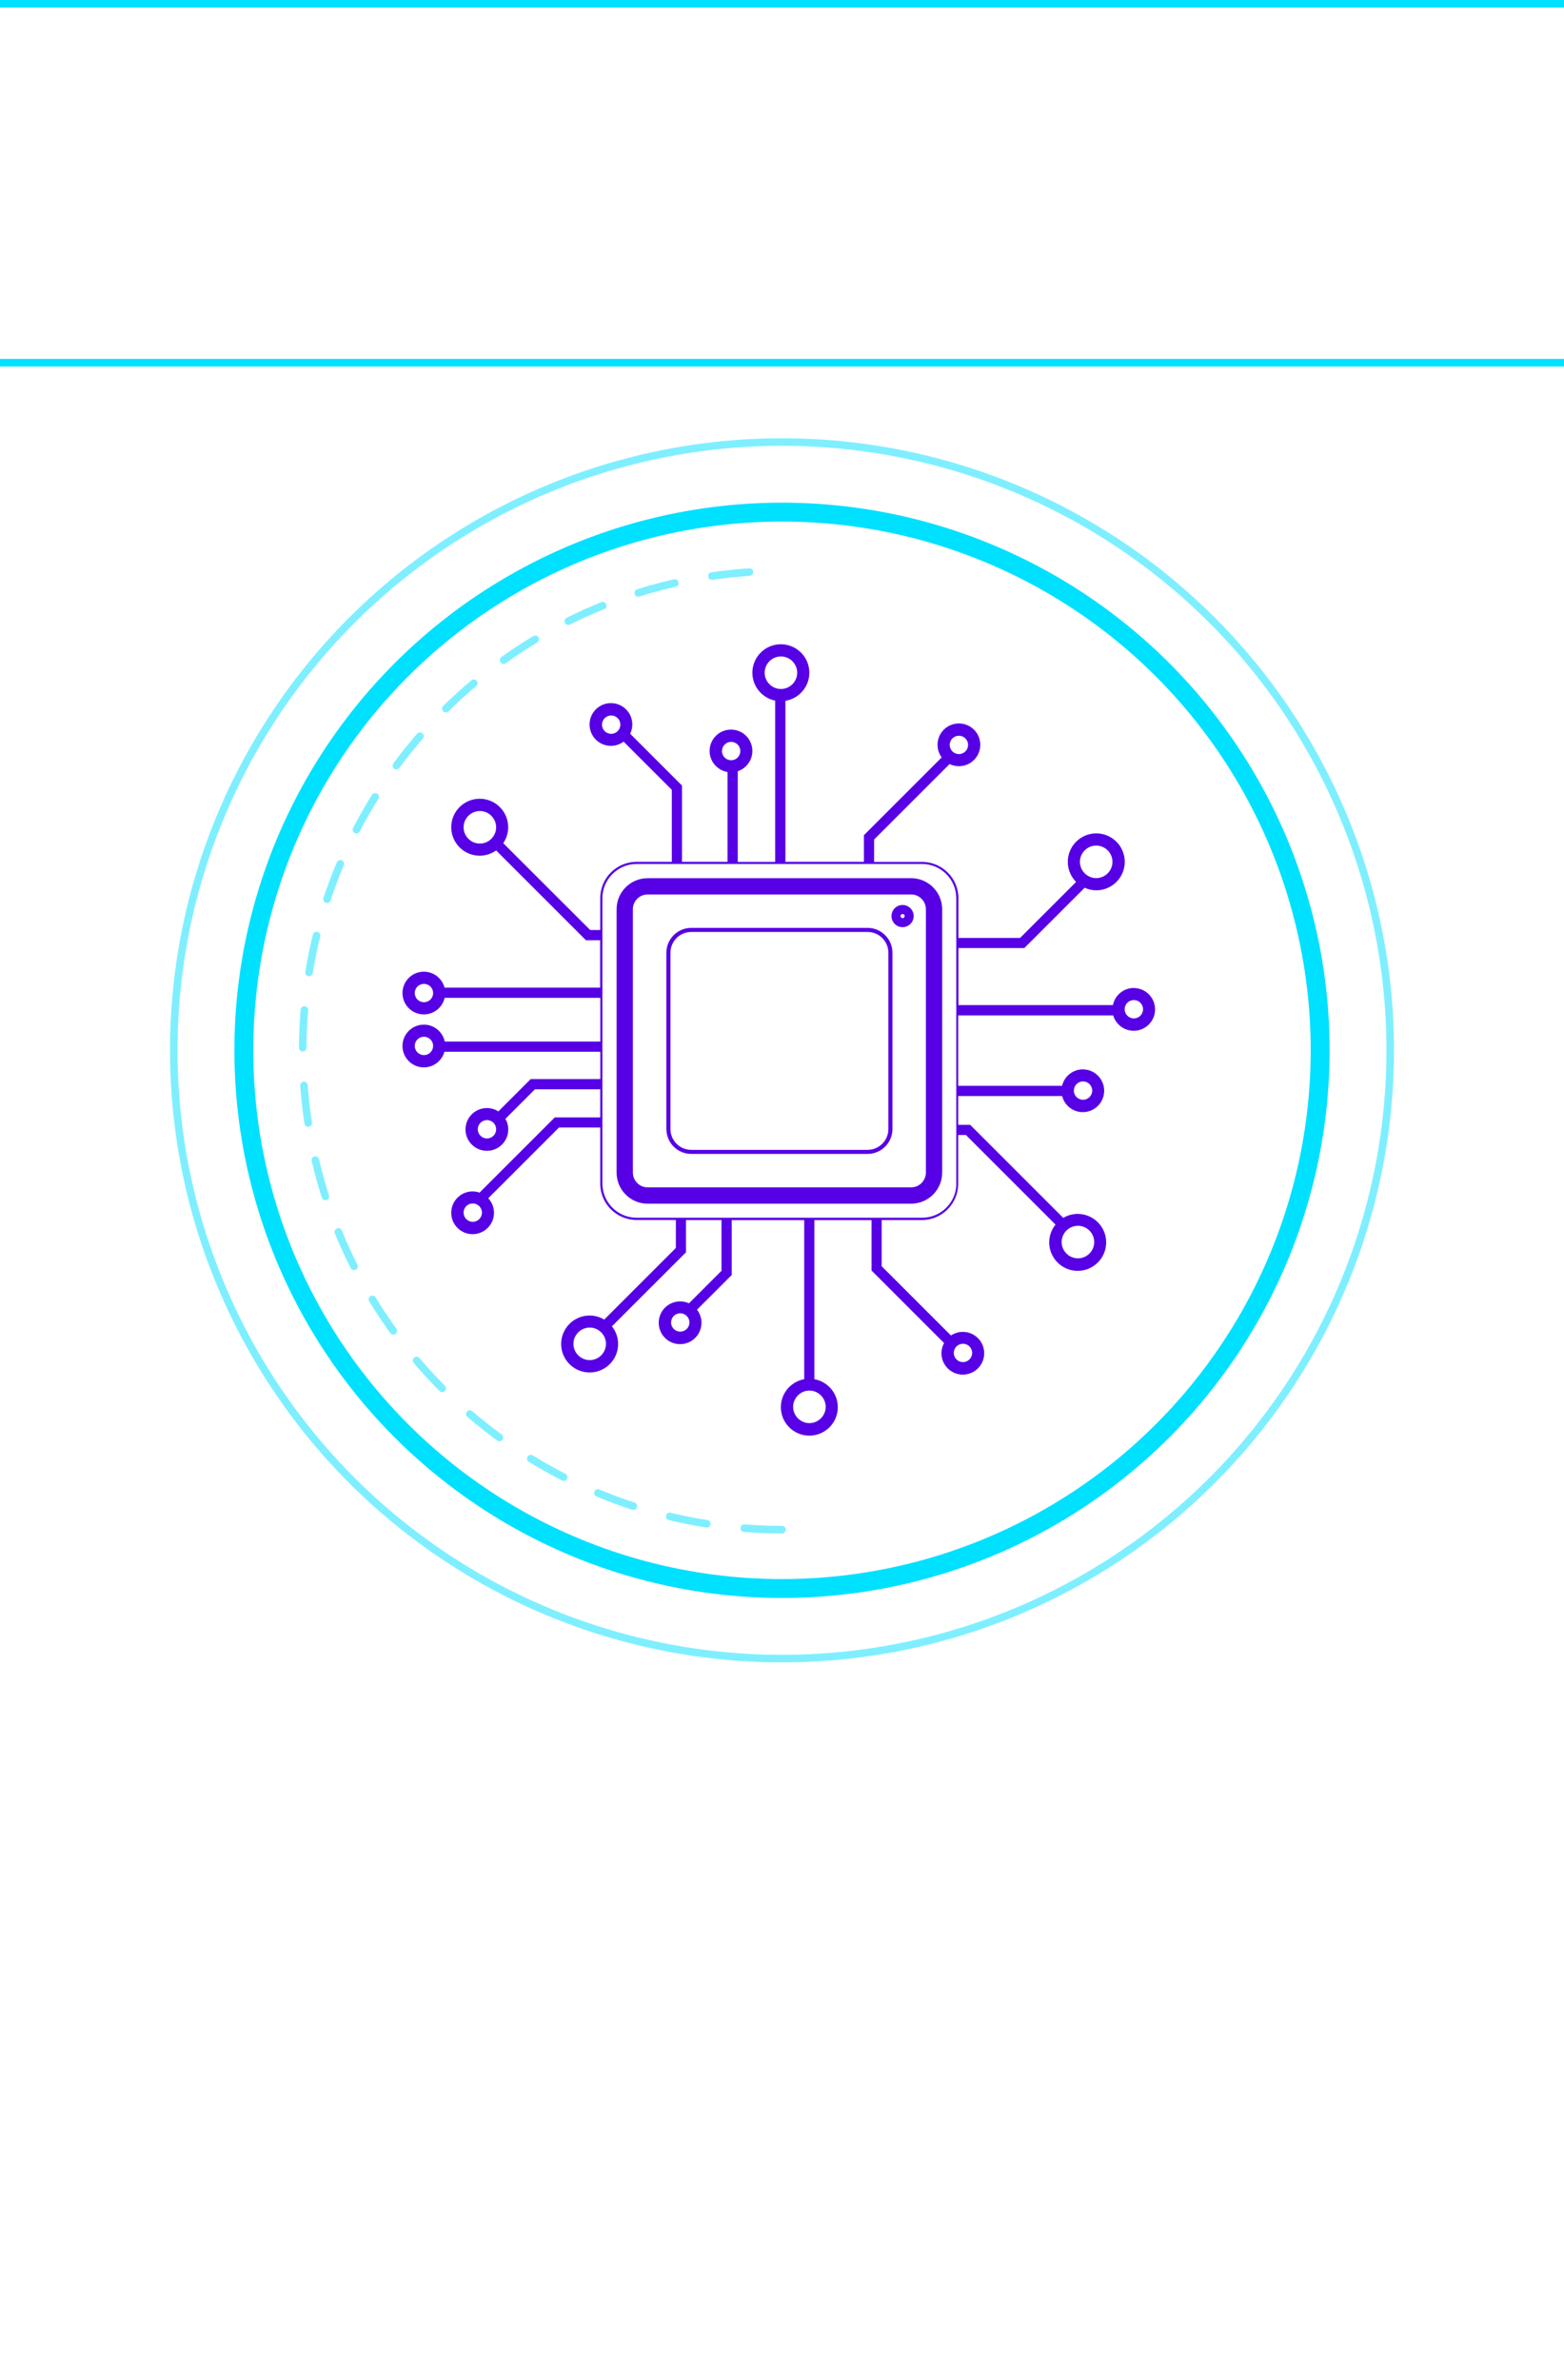 <svg width="414" height="630" viewBox="0 0 414 630" fill="none" xmlns="http://www.w3.org/2000/svg">
<path d="M60.197 32.128C59.344 32.128 58.549 31.984 57.813 31.696C57.088 31.408 56.459 31.008 55.925 30.496C55.392 29.973 54.976 29.365 54.677 28.672C54.379 27.979 54.229 27.221 54.229 26.4C54.229 25.579 54.379 24.821 54.677 24.128C54.976 23.435 55.392 22.832 55.925 22.32C56.459 21.797 57.088 21.392 57.813 21.104C58.539 20.816 59.333 20.672 60.197 20.672C61.051 20.672 61.835 20.816 62.549 21.104C63.275 21.381 63.904 21.781 64.437 22.304C64.981 22.816 65.397 23.419 65.685 24.112C65.984 24.805 66.133 25.568 66.133 26.4C66.133 27.232 65.984 27.995 65.685 28.688C65.397 29.381 64.981 29.989 64.437 30.512C63.904 31.024 63.275 31.424 62.549 31.712C61.835 31.989 61.051 32.128 60.197 32.128ZM60.197 30.704C60.816 30.704 61.387 30.597 61.909 30.384C62.443 30.171 62.901 29.872 63.285 29.488C63.68 29.093 63.984 28.635 64.197 28.112C64.421 27.589 64.533 27.019 64.533 26.4C64.533 25.781 64.421 25.211 64.197 24.688C63.984 24.165 63.68 23.712 63.285 23.328C62.901 22.933 62.443 22.629 61.909 22.416C61.387 22.203 60.816 22.096 60.197 22.096C59.568 22.096 58.987 22.203 58.453 22.416C57.931 22.629 57.472 22.933 57.077 23.328C56.683 23.712 56.373 24.165 56.149 24.688C55.936 25.211 55.829 25.781 55.829 26.4C55.829 27.019 55.936 27.589 56.149 28.112C56.373 28.635 56.683 29.093 57.077 29.488C57.472 29.872 57.931 30.171 58.453 30.384C58.987 30.597 59.568 30.704 60.197 30.704ZM73.379 32.128C71.907 32.128 70.749 31.707 69.907 30.864C69.064 30.021 68.643 28.789 68.643 27.168V20.8H70.243V27.104C70.243 28.352 70.515 29.264 71.059 29.84C71.613 30.416 72.392 30.704 73.395 30.704C74.408 30.704 75.187 30.416 75.731 29.84C76.285 29.264 76.563 28.352 76.563 27.104V20.8H78.115V27.168C78.115 28.789 77.693 30.021 76.851 30.864C76.019 31.707 74.861 32.128 73.379 32.128ZM81.555 32V20.8H85.923C86.904 20.8 87.742 20.955 88.435 21.264C89.128 21.573 89.662 22.021 90.035 22.608C90.408 23.195 90.595 23.893 90.595 24.704C90.595 25.515 90.408 26.213 90.035 26.8C89.662 27.376 89.128 27.819 88.435 28.128C87.742 28.437 86.904 28.592 85.923 28.592H82.435L83.155 27.856V32H81.555ZM89.043 32L86.195 27.936H87.907L90.787 32H89.043ZM83.155 28.016L82.435 27.232H85.875C86.899 27.232 87.672 27.013 88.195 26.576C88.728 26.128 88.995 25.504 88.995 24.704C88.995 23.904 88.728 23.285 88.195 22.848C87.672 22.411 86.899 22.192 85.875 22.192H82.435L83.155 21.392V28.016ZM100.021 32V22.192H96.181V20.8H105.445V22.192H101.605V32H100.021ZM108.803 25.632H114.563V26.992H108.803V25.632ZM108.947 30.608H115.475V32H107.347V20.8H115.251V22.192H108.947V30.608ZM118.226 32V20.8H119.826V30.608H125.89V32H118.226ZM129.342 25.632H135.102V26.992H129.342V25.632ZM129.486 30.608H136.014V32H127.886V20.8H135.79V22.192H129.486V30.608ZM138.765 32V20.8H140.077L145.101 29.264H144.397L149.357 20.8H150.669L150.685 32H149.149L149.133 23.216H149.501L145.085 30.64H144.349L139.901 23.216H140.301V32H138.765ZM155.662 25.632H161.422V26.992H155.662V25.632ZM155.806 30.608H162.334V32H154.206V20.8H162.11V22.192H155.806V30.608ZM167.309 32V22.192H163.469V20.8H172.733V22.192H168.893V32H167.309ZM174.636 32V20.8H179.004C179.985 20.8 180.822 20.955 181.516 21.264C182.209 21.573 182.742 22.021 183.116 22.608C183.489 23.195 183.676 23.893 183.676 24.704C183.676 25.515 183.489 26.213 183.116 26.8C182.742 27.376 182.209 27.819 181.516 28.128C180.822 28.437 179.985 28.592 179.004 28.592H175.516L176.236 27.856V32H174.636ZM182.124 32L179.276 27.936H180.988L183.868 32H182.124ZM176.236 28.016L175.516 27.232H178.956C179.98 27.232 180.753 27.013 181.276 26.576C181.809 26.128 182.076 25.504 182.076 24.704C182.076 23.904 181.809 23.285 181.276 22.848C180.753 22.411 179.98 22.192 178.956 22.192H175.516L176.236 21.392V28.016ZM188.968 32V27.712L189.336 28.704L184.52 20.8H186.232L190.28 27.472H189.352L193.416 20.8H195L190.2 28.704L190.552 27.712V32H188.968ZM204.505 32.128C203.651 32.128 202.835 32 202.057 31.744C201.278 31.477 200.665 31.136 200.217 30.72L200.809 29.472C201.235 29.845 201.779 30.155 202.441 30.4C203.102 30.645 203.79 30.768 204.505 30.768C205.155 30.768 205.683 30.693 206.089 30.544C206.494 30.395 206.793 30.192 206.985 29.936C207.177 29.669 207.273 29.371 207.273 29.04C207.273 28.656 207.145 28.347 206.889 28.112C206.643 27.877 206.318 27.691 205.913 27.552C205.518 27.403 205.081 27.275 204.601 27.168C204.121 27.061 203.635 26.939 203.145 26.8C202.665 26.651 202.222 26.464 201.817 26.24C201.422 26.016 201.102 25.717 200.857 25.344C200.611 24.96 200.489 24.469 200.489 23.872C200.489 23.296 200.638 22.768 200.937 22.288C201.246 21.797 201.715 21.408 202.345 21.12C202.985 20.821 203.795 20.672 204.777 20.672C205.427 20.672 206.073 20.757 206.713 20.928C207.353 21.099 207.907 21.344 208.377 21.664L207.849 22.944C207.369 22.624 206.862 22.395 206.329 22.256C205.795 22.107 205.278 22.032 204.777 22.032C204.147 22.032 203.63 22.112 203.225 22.272C202.819 22.432 202.521 22.645 202.329 22.912C202.147 23.179 202.057 23.477 202.057 23.808C202.057 24.203 202.179 24.517 202.425 24.752C202.681 24.987 203.006 25.173 203.401 25.312C203.806 25.451 204.249 25.579 204.729 25.696C205.209 25.803 205.689 25.925 206.169 26.064C206.659 26.203 207.102 26.384 207.497 26.608C207.902 26.832 208.227 27.131 208.473 27.504C208.718 27.877 208.841 28.357 208.841 28.944C208.841 29.509 208.686 30.037 208.377 30.528C208.067 31.008 207.587 31.397 206.937 31.696C206.297 31.984 205.486 32.128 204.505 32.128ZM213.808 32V27.712L214.176 28.704L209.36 20.8H211.072L215.12 27.472H214.192L218.256 20.8H219.84L215.04 28.704L215.392 27.712V32H213.808ZM224.653 32.128C223.799 32.128 222.983 32 222.205 31.744C221.426 31.477 220.813 31.136 220.365 30.72L220.957 29.472C221.383 29.845 221.927 30.155 222.589 30.4C223.25 30.645 223.938 30.768 224.653 30.768C225.303 30.768 225.831 30.693 226.237 30.544C226.642 30.395 226.941 30.192 227.133 29.936C227.325 29.669 227.421 29.371 227.421 29.04C227.421 28.656 227.293 28.347 227.037 28.112C226.791 27.877 226.466 27.691 226.061 27.552C225.666 27.403 225.229 27.275 224.749 27.168C224.269 27.061 223.783 26.939 223.293 26.8C222.813 26.651 222.37 26.464 221.965 26.24C221.57 26.016 221.25 25.717 221.005 25.344C220.759 24.96 220.637 24.469 220.637 23.872C220.637 23.296 220.786 22.768 221.085 22.288C221.394 21.797 221.863 21.408 222.493 21.12C223.133 20.821 223.943 20.672 224.925 20.672C225.575 20.672 226.221 20.757 226.861 20.928C227.501 21.099 228.055 21.344 228.525 21.664L227.997 22.944C227.517 22.624 227.01 22.395 226.477 22.256C225.943 22.107 225.426 22.032 224.925 22.032C224.295 22.032 223.778 22.112 223.373 22.272C222.967 22.432 222.669 22.645 222.477 22.912C222.295 23.179 222.205 23.477 222.205 23.808C222.205 24.203 222.327 24.517 222.573 24.752C222.829 24.987 223.154 25.173 223.549 25.312C223.954 25.451 224.397 25.579 224.877 25.696C225.357 25.803 225.837 25.925 226.317 26.064C226.807 26.203 227.25 26.384 227.645 26.608C228.05 26.832 228.375 27.131 228.621 27.504C228.866 27.877 228.989 28.357 228.989 28.944C228.989 29.509 228.834 30.037 228.525 30.528C228.215 31.008 227.735 31.397 227.085 31.696C226.445 31.984 225.634 32.128 224.653 32.128ZM233.554 32V22.192H229.714V20.8H238.978V22.192H235.138V32H233.554ZM242.337 25.632H248.097V26.992H242.337V25.632ZM242.481 30.608H249.009V32H240.881V20.8H248.785V22.192H242.481V30.608ZM251.759 32V20.8H253.071L258.095 29.264H257.391L262.351 20.8H263.663L263.679 32H262.143L262.127 23.216H262.495L258.079 30.64H257.343L252.895 23.216H253.295V32H251.759ZM279.689 20.8H281.289V32H279.689V20.8ZM273.257 32H271.657V20.8H273.257V32ZM279.833 27.008H273.097V25.616H279.833V27.008ZM283.106 32L288.178 20.8H289.762L294.85 32H293.17L288.642 21.696H289.282L284.754 32H283.106ZM285.266 29.2L285.698 27.92H292.002L292.466 29.2H285.266ZM299.945 32.128C299.091 32.128 298.275 32 297.497 31.744C296.718 31.477 296.105 31.136 295.657 30.72L296.249 29.472C296.675 29.845 297.219 30.155 297.881 30.4C298.542 30.645 299.23 30.768 299.945 30.768C300.595 30.768 301.123 30.693 301.529 30.544C301.934 30.395 302.233 30.192 302.425 29.936C302.617 29.669 302.713 29.371 302.713 29.04C302.713 28.656 302.585 28.347 302.329 28.112C302.083 27.877 301.758 27.691 301.353 27.552C300.958 27.403 300.521 27.275 300.041 27.168C299.561 27.061 299.075 26.939 298.585 26.8C298.105 26.651 297.662 26.464 297.257 26.24C296.862 26.016 296.542 25.717 296.297 25.344C296.051 24.96 295.929 24.469 295.929 23.872C295.929 23.296 296.078 22.768 296.377 22.288C296.686 21.797 297.155 21.408 297.785 21.12C298.425 20.821 299.235 20.672 300.217 20.672C300.867 20.672 301.513 20.757 302.153 20.928C302.793 21.099 303.347 21.344 303.817 21.664L303.289 22.944C302.809 22.624 302.302 22.395 301.769 22.256C301.235 22.107 300.718 22.032 300.217 22.032C299.587 22.032 299.07 22.112 298.665 22.272C298.259 22.432 297.961 22.645 297.769 22.912C297.587 23.179 297.497 23.477 297.497 23.808C297.497 24.203 297.619 24.517 297.865 24.752C298.121 24.987 298.446 25.173 298.841 25.312C299.246 25.451 299.689 25.579 300.169 25.696C300.649 25.803 301.129 25.925 301.609 26.064C302.099 26.203 302.542 26.384 302.937 26.608C303.342 26.832 303.667 27.131 303.913 27.504C304.158 27.877 304.281 28.357 304.281 28.944C304.281 29.509 304.126 30.037 303.817 30.528C303.507 31.008 303.027 31.397 302.377 31.696C301.737 31.984 300.926 32.128 299.945 32.128ZM311.235 32V20.8H312.547L317.571 29.264H316.867L321.827 20.8H323.139L323.155 32H321.619L321.603 23.216H321.971L317.555 30.64H316.819L312.371 23.216H312.771V32H311.235ZM324.98 32L330.052 20.8H331.636L336.724 32H335.044L330.516 21.696H331.156L326.628 32H324.98ZM327.14 29.2L327.572 27.92H333.876L334.34 29.2H327.14ZM338.555 32V20.8H339.867L347.275 30H346.587V20.8H348.187V32H346.875L339.467 22.8H340.155V32H338.555ZM354.403 32V27.712L354.771 28.704L349.955 20.8H351.667L355.715 27.472H354.787L358.851 20.8H360.435L355.635 28.704L355.987 27.712V32H354.403ZM55.477 52L60.548 40.8H62.133L67.221 52H65.54L61.013 41.696H61.653L57.124 52H55.477ZM57.636 49.2L58.069 47.92H64.373L64.837 49.2H57.636ZM69.051 52V40.8H73.771C74.966 40.8 76.017 41.035 76.923 41.504C77.841 41.973 78.55 42.629 79.051 43.472C79.563 44.315 79.819 45.291 79.819 46.4C79.819 47.509 79.563 48.485 79.051 49.328C78.55 50.171 77.841 50.827 76.923 51.296C76.017 51.765 74.966 52 73.771 52H69.051ZM70.651 50.608H73.675C74.603 50.608 75.403 50.432 76.075 50.08C76.758 49.728 77.286 49.237 77.659 48.608C78.033 47.968 78.219 47.232 78.219 46.4C78.219 45.557 78.033 44.821 77.659 44.192C77.286 43.563 76.758 43.072 76.075 42.72C75.403 42.368 74.603 42.192 73.675 42.192H70.651V50.608ZM85.318 52L80.39 40.8H82.118L86.646 51.136H85.654L90.214 40.8H91.814L86.902 52H85.318ZM91.347 52L96.419 40.8H98.003L103.091 52H101.411L96.883 41.696H97.523L92.995 52H91.347ZM93.507 49.2L93.939 47.92H100.243L100.707 49.2H93.507ZM104.922 52V40.8H106.234L113.642 50H112.954V40.8H114.554V52H113.242L105.834 42.8H106.522V52H104.922ZM120.29 52V42.192H116.45V40.8H125.714V42.192H121.874V52H120.29ZM125.358 52L130.43 40.8H132.014L137.102 52H135.422L130.894 41.696H131.534L127.006 52H125.358ZM127.518 49.2L127.95 47.92H134.254L134.718 49.2H127.518ZM143.833 52.128C142.969 52.128 142.174 51.989 141.449 51.712C140.724 51.424 140.094 51.024 139.561 50.512C139.028 49.989 138.612 49.381 138.313 48.688C138.014 47.995 137.865 47.232 137.865 46.4C137.865 45.568 138.014 44.805 138.313 44.112C138.612 43.419 139.028 42.816 139.561 42.304C140.105 41.781 140.74 41.381 141.465 41.104C142.19 40.816 142.99 40.672 143.865 40.672C144.75 40.672 145.561 40.816 146.297 41.104C147.033 41.392 147.657 41.824 148.169 42.4L147.177 43.392C146.718 42.944 146.217 42.619 145.673 42.416C145.14 42.203 144.558 42.096 143.929 42.096C143.289 42.096 142.692 42.203 142.137 42.416C141.593 42.629 141.118 42.928 140.713 43.312C140.318 43.696 140.009 44.155 139.785 44.688C139.572 45.211 139.465 45.781 139.465 46.4C139.465 47.008 139.572 47.579 139.785 48.112C140.009 48.635 140.318 49.093 140.713 49.488C141.118 49.872 141.593 50.171 142.137 50.384C142.681 50.597 143.273 50.704 143.913 50.704C144.51 50.704 145.081 50.613 145.625 50.432C146.18 50.24 146.692 49.925 147.161 49.488L148.073 50.704C147.518 51.173 146.868 51.531 146.121 51.776C145.385 52.011 144.622 52.128 143.833 52.128ZM146.537 50.496V46.336H148.073V50.704L146.537 50.496ZM152.752 45.632H158.512V46.992H152.752V45.632ZM152.896 50.608H159.424V52H151.296V40.8H159.2V42.192H152.896V50.608ZM165.439 52.128C164.586 52.128 163.77 52 162.991 51.744C162.212 51.477 161.599 51.136 161.151 50.72L161.743 49.472C162.17 49.845 162.714 50.155 163.375 50.4C164.036 50.645 164.724 50.768 165.439 50.768C166.09 50.768 166.618 50.693 167.023 50.544C167.428 50.395 167.727 50.192 167.919 49.936C168.111 49.669 168.207 49.371 168.207 49.04C168.207 48.656 168.079 48.347 167.823 48.112C167.578 47.877 167.252 47.691 166.847 47.552C166.452 47.403 166.015 47.275 165.535 47.168C165.055 47.061 164.57 46.939 164.079 46.8C163.599 46.651 163.156 46.464 162.751 46.24C162.356 46.016 162.036 45.717 161.791 45.344C161.546 44.96 161.423 44.469 161.423 43.872C161.423 43.296 161.572 42.768 161.871 42.288C162.18 41.797 162.65 41.408 163.279 41.12C163.919 40.821 164.73 40.672 165.711 40.672C166.362 40.672 167.007 40.757 167.647 40.928C168.287 41.099 168.842 41.344 169.311 41.664L168.783 42.944C168.303 42.624 167.796 42.395 167.263 42.256C166.73 42.107 166.212 42.032 165.711 42.032C165.082 42.032 164.564 42.112 164.159 42.272C163.754 42.432 163.455 42.645 163.263 42.912C163.082 43.179 162.991 43.477 162.991 43.808C162.991 44.203 163.114 44.517 163.359 44.752C163.615 44.987 163.94 45.173 164.335 45.312C164.74 45.451 165.183 45.579 165.663 45.696C166.143 45.803 166.623 45.925 167.103 46.064C167.594 46.203 168.036 46.384 168.431 46.608C168.836 46.832 169.162 47.131 169.407 47.504C169.652 47.877 169.775 48.357 169.775 48.944C169.775 49.509 169.62 50.037 169.311 50.528C169.002 51.008 168.522 51.397 167.871 51.696C167.231 51.984 166.42 52.128 165.439 52.128ZM178.169 46.096H183.945V47.472H178.169V46.096ZM178.329 52H176.729V40.8H184.633V42.192H178.329V52ZM191.977 52.128C191.123 52.128 190.329 51.984 189.593 51.696C188.867 51.408 188.238 51.008 187.705 50.496C187.171 49.973 186.755 49.365 186.457 48.672C186.158 47.979 186.009 47.221 186.009 46.4C186.009 45.579 186.158 44.821 186.457 44.128C186.755 43.435 187.171 42.832 187.705 42.32C188.238 41.797 188.867 41.392 189.593 41.104C190.318 40.816 191.113 40.672 191.977 40.672C192.83 40.672 193.614 40.816 194.329 41.104C195.054 41.381 195.683 41.781 196.217 42.304C196.761 42.816 197.177 43.419 197.465 44.112C197.763 44.805 197.913 45.568 197.913 46.4C197.913 47.232 197.763 47.995 197.465 48.688C197.177 49.381 196.761 49.989 196.217 50.512C195.683 51.024 195.054 51.424 194.329 51.712C193.614 51.989 192.83 52.128 191.977 52.128ZM191.977 50.704C192.595 50.704 193.166 50.597 193.689 50.384C194.222 50.171 194.681 49.872 195.065 49.488C195.459 49.093 195.763 48.635 195.977 48.112C196.201 47.589 196.313 47.019 196.313 46.4C196.313 45.781 196.201 45.211 195.977 44.688C195.763 44.165 195.459 43.712 195.065 43.328C194.681 42.933 194.222 42.629 193.689 42.416C193.166 42.203 192.595 42.096 191.977 42.096C191.347 42.096 190.766 42.203 190.233 42.416C189.71 42.629 189.251 42.933 188.857 43.328C188.462 43.712 188.153 44.165 187.929 44.688C187.715 45.211 187.609 45.781 187.609 46.4C187.609 47.019 187.715 47.589 187.929 48.112C188.153 48.635 188.462 49.093 188.857 49.488C189.251 49.872 189.71 50.171 190.233 50.384C190.766 50.597 191.347 50.704 191.977 50.704ZM200.518 52V40.8H204.886C205.867 40.8 206.705 40.955 207.398 41.264C208.091 41.573 208.625 42.021 208.998 42.608C209.371 43.195 209.558 43.893 209.558 44.704C209.558 45.515 209.371 46.213 208.998 46.8C208.625 47.376 208.091 47.819 207.398 48.128C206.705 48.437 205.867 48.592 204.886 48.592H201.398L202.118 47.856V52H200.518ZM208.006 52L205.158 47.936H206.87L209.75 52H208.006ZM202.118 48.016L201.398 47.232H204.838C205.862 47.232 206.635 47.013 207.158 46.576C207.691 46.128 207.958 45.504 207.958 44.704C207.958 43.904 207.691 43.285 207.158 42.848C206.635 42.411 205.862 42.192 204.838 42.192H201.398L202.118 41.392V48.016ZM216.76 52V40.8H218.36V52H216.76ZM221.873 52V40.8H223.185L230.593 50H229.905V40.8H231.505V52H230.193L222.785 42.8H223.473V52H221.873ZM240.025 52.128C239.172 52.128 238.383 51.989 237.657 51.712C236.943 51.424 236.319 51.024 235.785 50.512C235.263 49.989 234.852 49.381 234.553 48.688C234.255 47.995 234.105 47.232 234.105 46.4C234.105 45.568 234.255 44.805 234.553 44.112C234.852 43.419 235.268 42.816 235.801 42.304C236.335 41.781 236.959 41.381 237.673 41.104C238.399 40.816 239.188 40.672 240.041 40.672C240.905 40.672 241.7 40.821 242.425 41.12C243.161 41.408 243.785 41.84 244.297 42.416L243.257 43.424C242.831 42.976 242.351 42.645 241.817 42.432C241.284 42.208 240.713 42.096 240.105 42.096C239.476 42.096 238.889 42.203 238.345 42.416C237.812 42.629 237.348 42.928 236.953 43.312C236.559 43.696 236.249 44.155 236.025 44.688C235.812 45.211 235.705 45.781 235.705 46.4C235.705 47.019 235.812 47.595 236.025 48.128C236.249 48.651 236.559 49.104 236.953 49.488C237.348 49.872 237.812 50.171 238.345 50.384C238.889 50.597 239.476 50.704 240.105 50.704C240.713 50.704 241.284 50.597 241.817 50.384C242.351 50.16 242.831 49.819 243.257 49.36L244.297 50.368C243.785 50.944 243.161 51.381 242.425 51.68C241.7 51.979 240.9 52.128 240.025 52.128ZM246.74 52V40.8H251.108C252.089 40.8 252.927 40.955 253.62 41.264C254.313 41.573 254.847 42.021 255.22 42.608C255.593 43.195 255.78 43.893 255.78 44.704C255.78 45.515 255.593 46.213 255.22 46.8C254.847 47.376 254.313 47.819 253.62 48.128C252.927 48.437 252.089 48.592 251.108 48.592H247.62L248.34 47.856V52H246.74ZM254.228 52L251.38 47.936H253.092L255.972 52H254.228ZM248.34 48.016L247.62 47.232H251.06C252.084 47.232 252.857 47.013 253.38 46.576C253.913 46.128 254.18 45.504 254.18 44.704C254.18 43.904 253.913 43.285 253.38 42.848C252.857 42.411 252.084 42.192 251.06 42.192H247.62L248.34 41.392V48.016ZM259.981 45.632H265.741V46.992H259.981V45.632ZM260.125 50.608H266.653V52H258.525V40.8H266.429V42.192H260.125V50.608ZM267.708 52L272.78 40.8H274.364L279.452 52H277.772L273.244 41.696H273.884L269.356 52H267.708ZM269.868 49.2L270.3 47.92H276.604L277.068 49.2H269.868ZM284.546 52.128C283.693 52.128 282.877 52 282.098 51.744C281.32 51.477 280.706 51.136 280.258 50.72L280.85 49.472C281.277 49.845 281.821 50.155 282.482 50.4C283.144 50.645 283.832 50.768 284.546 50.768C285.197 50.768 285.725 50.693 286.13 50.544C286.536 50.395 286.834 50.192 287.026 49.936C287.218 49.669 287.314 49.371 287.314 49.04C287.314 48.656 287.186 48.347 286.93 48.112C286.685 47.877 286.36 47.691 285.954 47.552C285.56 47.403 285.122 47.275 284.642 47.168C284.162 47.061 283.677 46.939 283.186 46.8C282.706 46.651 282.264 46.464 281.858 46.24C281.464 46.016 281.144 45.717 280.898 45.344C280.653 44.96 280.53 44.469 280.53 43.872C280.53 43.296 280.68 42.768 280.978 42.288C281.288 41.797 281.757 41.408 282.386 41.12C283.026 40.821 283.837 40.672 284.818 40.672C285.469 40.672 286.114 40.757 286.754 40.928C287.394 41.099 287.949 41.344 288.418 41.664L287.89 42.944C287.41 42.624 286.904 42.395 286.37 42.256C285.837 42.107 285.32 42.032 284.818 42.032C284.189 42.032 283.672 42.112 283.266 42.272C282.861 42.432 282.562 42.645 282.37 42.912C282.189 43.179 282.098 43.477 282.098 43.808C282.098 44.203 282.221 44.517 282.466 44.752C282.722 44.987 283.048 45.173 283.442 45.312C283.848 45.451 284.29 45.579 284.77 45.696C285.25 45.803 285.73 45.925 286.21 46.064C286.701 46.203 287.144 46.384 287.538 46.608C287.944 46.832 288.269 47.131 288.514 47.504C288.76 47.877 288.882 48.357 288.882 48.944C288.882 49.509 288.728 50.037 288.418 50.528C288.109 51.008 287.629 51.397 286.978 51.696C286.338 51.984 285.528 52.128 284.546 52.128ZM291.38 52V40.8H292.98V52H291.38ZM296.493 52V40.8H297.805L305.213 50H304.525V40.8H306.125V52H304.813L297.405 42.8H298.093V52H296.493ZM314.693 52.128C313.829 52.128 313.035 51.989 312.309 51.712C311.584 51.424 310.955 51.024 310.421 50.512C309.888 49.989 309.472 49.381 309.173 48.688C308.875 47.995 308.725 47.232 308.725 46.4C308.725 45.568 308.875 44.805 309.173 44.112C309.472 43.419 309.888 42.816 310.421 42.304C310.965 41.781 311.6 41.381 312.325 41.104C313.051 40.816 313.851 40.672 314.725 40.672C315.611 40.672 316.421 40.816 317.157 41.104C317.893 41.392 318.517 41.824 319.029 42.4L318.037 43.392C317.579 42.944 317.077 42.619 316.533 42.416C316 42.203 315.419 42.096 314.789 42.096C314.149 42.096 313.552 42.203 312.997 42.416C312.453 42.629 311.979 42.928 311.573 43.312C311.179 43.696 310.869 44.155 310.645 44.688C310.432 45.211 310.325 45.781 310.325 46.4C310.325 47.008 310.432 47.579 310.645 48.112C310.869 48.635 311.179 49.093 311.573 49.488C311.979 49.872 312.453 50.171 312.997 50.384C313.541 50.597 314.133 50.704 314.773 50.704C315.371 50.704 315.941 50.613 316.485 50.432C317.04 50.24 317.552 49.925 318.021 49.488L318.933 50.704C318.379 51.173 317.728 51.531 316.981 51.776C316.245 52.011 315.483 52.128 314.693 52.128ZM317.397 50.496V46.336H318.933V50.704L317.397 50.496ZM328.838 52V42.192H324.998V40.8H334.262V42.192H330.422V52H328.838ZM344.196 40.8H345.796V52H344.196V40.8ZM337.764 52H336.164V40.8H337.764V52ZM344.34 47.008H337.604V45.616H344.34V47.008ZM350.765 45.632H356.525V46.992H350.765V45.632ZM350.909 50.608H357.437V52H349.309V40.8H357.213V42.192H350.909V50.608ZM45.216 72V60.8H49.584C50.565 60.8 51.402 60.955 52.096 61.264C52.789 61.573 53.322 62.021 53.696 62.608C54.069 63.195 54.256 63.893 54.256 64.704C54.256 65.515 54.069 66.213 53.696 66.8C53.322 67.376 52.789 67.824 52.096 68.144C51.402 68.453 50.565 68.608 49.584 68.608H46.096L46.816 67.856V72H45.216ZM46.816 68.016L46.096 67.216H49.536C50.56 67.216 51.333 66.997 51.856 66.56C52.389 66.123 52.656 65.504 52.656 64.704C52.656 63.904 52.389 63.285 51.856 62.848C51.333 62.411 50.56 62.192 49.536 62.192H46.096L46.816 61.392V68.016ZM56.766 72V60.8H61.134C62.116 60.8 62.953 60.955 63.646 61.264C64.34 61.573 64.873 62.021 65.246 62.608C65.62 63.195 65.806 63.893 65.806 64.704C65.806 65.515 65.62 66.213 65.246 66.8C64.873 67.376 64.34 67.819 63.646 68.128C62.953 68.437 62.116 68.592 61.134 68.592H57.646L58.366 67.856V72H56.766ZM64.254 72L61.406 67.936H63.118L65.998 72H64.254ZM58.366 68.016L57.646 67.232H61.086C62.11 67.232 62.884 67.013 63.406 66.576C63.94 66.128 64.206 65.504 64.206 64.704C64.206 63.904 63.94 63.285 63.406 62.848C62.884 62.411 62.11 62.192 61.086 62.192H57.646L58.366 61.392V68.016ZM73.607 72.128C72.754 72.128 71.959 71.984 71.223 71.696C70.498 71.408 69.869 71.008 69.335 70.496C68.802 69.973 68.386 69.365 68.087 68.672C67.789 67.979 67.639 67.221 67.639 66.4C67.639 65.579 67.789 64.821 68.087 64.128C68.386 63.435 68.802 62.832 69.335 62.32C69.869 61.797 70.498 61.392 71.223 61.104C71.949 60.816 72.743 60.672 73.607 60.672C74.461 60.672 75.245 60.816 75.959 61.104C76.685 61.381 77.314 61.781 77.847 62.304C78.391 62.816 78.807 63.419 79.095 64.112C79.394 64.805 79.543 65.568 79.543 66.4C79.543 67.232 79.394 67.995 79.095 68.688C78.807 69.381 78.391 69.989 77.847 70.512C77.314 71.024 76.685 71.424 75.959 71.712C75.245 71.989 74.461 72.128 73.607 72.128ZM73.607 70.704C74.226 70.704 74.797 70.597 75.319 70.384C75.853 70.171 76.311 69.872 76.695 69.488C77.09 69.093 77.394 68.635 77.607 68.112C77.831 67.589 77.943 67.019 77.943 66.4C77.943 65.781 77.831 65.211 77.607 64.688C77.394 64.165 77.09 63.712 76.695 63.328C76.311 62.933 75.853 62.629 75.319 62.416C74.797 62.203 74.226 62.096 73.607 62.096C72.978 62.096 72.397 62.203 71.863 62.416C71.341 62.629 70.882 62.933 70.487 63.328C70.093 63.712 69.783 64.165 69.559 64.688C69.346 65.211 69.239 65.781 69.239 66.4C69.239 67.019 69.346 67.589 69.559 68.112C69.783 68.635 70.093 69.093 70.487 69.488C70.882 69.872 71.341 70.171 71.863 70.384C72.397 70.597 72.978 70.704 73.607 70.704ZM83.589 66.096H89.365V67.472H83.589V66.096ZM83.749 72H82.149V60.8H90.053V62.192H83.749V72ZM92.465 72V60.8H94.065V72H92.465ZM99.802 72V62.192H95.962V60.8H105.226V62.192H101.386V72H99.802ZM116.642 72.128C115.788 72.128 114.994 71.984 114.258 71.696C113.532 71.408 112.903 71.008 112.37 70.496C111.836 69.973 111.42 69.365 111.122 68.672C110.823 67.979 110.674 67.221 110.674 66.4C110.674 65.579 110.823 64.821 111.122 64.128C111.42 63.435 111.836 62.832 112.37 62.32C112.903 61.797 113.532 61.392 114.258 61.104C114.983 60.816 115.778 60.672 116.642 60.672C117.495 60.672 118.279 60.816 118.994 61.104C119.719 61.381 120.348 61.781 120.882 62.304C121.426 62.816 121.842 63.419 122.13 64.112C122.428 64.805 122.578 65.568 122.578 66.4C122.578 67.232 122.428 67.995 122.13 68.688C121.842 69.381 121.426 69.989 120.882 70.512C120.348 71.024 119.719 71.424 118.994 71.712C118.279 71.989 117.495 72.128 116.642 72.128ZM116.642 70.704C117.26 70.704 117.831 70.597 118.354 70.384C118.887 70.171 119.346 69.872 119.73 69.488C120.124 69.093 120.428 68.635 120.642 68.112C120.866 67.589 120.978 67.019 120.978 66.4C120.978 65.781 120.866 65.211 120.642 64.688C120.428 64.165 120.124 63.712 119.73 63.328C119.346 62.933 118.887 62.629 118.354 62.416C117.831 62.203 117.26 62.096 116.642 62.096C116.012 62.096 115.431 62.203 114.898 62.416C114.375 62.629 113.916 62.933 113.522 63.328C113.127 63.712 112.818 64.165 112.594 64.688C112.38 65.211 112.274 65.781 112.274 66.4C112.274 67.019 112.38 67.589 112.594 68.112C112.818 68.635 113.127 69.093 113.522 69.488C113.916 69.872 114.375 70.171 114.898 70.384C115.431 70.597 116.012 70.704 116.642 70.704ZM126.623 66.096H132.399V67.472H126.623V66.096ZM126.783 72H125.183V60.8H133.087V62.192H126.783V72ZM142.66 72V67.712L143.028 68.704L138.212 60.8H139.924L143.972 67.472H143.044L147.108 60.8H148.692L143.892 68.704L144.244 67.712V72H142.66ZM155.047 72.128C154.194 72.128 153.399 71.984 152.663 71.696C151.938 71.408 151.309 71.008 150.775 70.496C150.242 69.973 149.826 69.365 149.527 68.672C149.229 67.979 149.079 67.221 149.079 66.4C149.079 65.579 149.229 64.821 149.527 64.128C149.826 63.435 150.242 62.832 150.775 62.32C151.309 61.797 151.938 61.392 152.663 61.104C153.389 60.816 154.183 60.672 155.047 60.672C155.901 60.672 156.685 60.816 157.399 61.104C158.125 61.381 158.754 61.781 159.287 62.304C159.831 62.816 160.247 63.419 160.535 64.112C160.834 64.805 160.983 65.568 160.983 66.4C160.983 67.232 160.834 67.995 160.535 68.688C160.247 69.381 159.831 69.989 159.287 70.512C158.754 71.024 158.125 71.424 157.399 71.712C156.685 71.989 155.901 72.128 155.047 72.128ZM155.047 70.704C155.666 70.704 156.237 70.597 156.759 70.384C157.293 70.171 157.751 69.872 158.135 69.488C158.53 69.093 158.834 68.635 159.047 68.112C159.271 67.589 159.383 67.019 159.383 66.4C159.383 65.781 159.271 65.211 159.047 64.688C158.834 64.165 158.53 63.712 158.135 63.328C157.751 62.933 157.293 62.629 156.759 62.416C156.237 62.203 155.666 62.096 155.047 62.096C154.418 62.096 153.837 62.203 153.303 62.416C152.781 62.629 152.322 62.933 151.927 63.328C151.533 63.712 151.223 64.165 150.999 64.688C150.786 65.211 150.679 65.781 150.679 66.4C150.679 67.019 150.786 67.589 150.999 68.112C151.223 68.635 151.533 69.093 151.927 69.488C152.322 69.872 152.781 70.171 153.303 70.384C153.837 70.597 154.418 70.704 155.047 70.704ZM168.229 72.128C166.757 72.128 165.599 71.707 164.757 70.864C163.914 70.021 163.493 68.789 163.493 67.168V60.8H165.093V67.104C165.093 68.352 165.365 69.264 165.909 69.84C166.463 70.416 167.242 70.704 168.245 70.704C169.258 70.704 170.037 70.416 170.581 69.84C171.135 69.264 171.413 68.352 171.413 67.104V60.8H172.965V67.168C172.965 68.789 172.543 70.021 171.701 70.864C170.869 71.707 169.711 72.128 168.229 72.128ZM176.405 72V60.8H180.773C181.754 60.8 182.592 60.955 183.285 61.264C183.978 61.573 184.512 62.021 184.885 62.608C185.258 63.195 185.445 63.893 185.445 64.704C185.445 65.515 185.258 66.213 184.885 66.8C184.512 67.376 183.978 67.819 183.285 68.128C182.592 68.437 181.754 68.592 180.773 68.592H177.285L178.005 67.856V72H176.405ZM183.893 72L181.045 67.936H182.757L185.637 72H183.893ZM178.005 68.016L177.285 67.232H180.725C181.749 67.232 182.522 67.013 183.045 66.576C183.578 66.128 183.845 65.504 183.845 64.704C183.845 63.904 183.578 63.285 183.045 62.848C182.522 62.411 181.749 62.192 180.725 62.192H177.285L178.005 61.392V68.016ZM195.879 72L190.951 60.8H192.679L197.207 71.136H196.215L200.775 60.8H202.375L197.463 72H195.879ZM205.419 65.632H211.179V66.992H205.419V65.632ZM205.563 70.608H212.091V72H203.963V60.8H211.867V62.192H205.563V70.608ZM214.842 72V60.8H216.154L223.562 70H222.874V60.8H224.474V72H223.162L215.754 62.8H216.442V72H214.842ZM227.986 72V60.8H232.706C233.901 60.8 234.952 61.035 235.858 61.504C236.776 61.973 237.485 62.629 237.986 63.472C238.498 64.315 238.754 65.291 238.754 66.4C238.754 67.509 238.498 68.485 237.986 69.328C237.485 70.171 236.776 70.827 235.858 71.296C234.952 71.765 233.901 72 232.706 72H227.986ZM229.586 70.608H232.61C233.538 70.608 234.338 70.432 235.01 70.08C235.693 69.728 236.221 69.237 236.594 68.608C236.968 67.968 237.154 67.232 237.154 66.4C237.154 65.557 236.968 64.821 236.594 64.192C236.221 63.563 235.693 63.072 235.01 62.72C234.338 62.368 233.538 62.192 232.61 62.192H229.586V70.608ZM241.365 72V60.8H242.965V72H241.365ZM246.478 72V60.8H247.79L255.198 70H254.51V60.8H256.11V72H254.798L247.39 62.8H248.078V72H246.478ZM264.679 72.128C263.815 72.128 263.02 71.989 262.295 71.712C261.569 71.424 260.94 71.024 260.407 70.512C259.873 69.989 259.457 69.381 259.159 68.688C258.86 67.995 258.711 67.232 258.711 66.4C258.711 65.568 258.86 64.805 259.159 64.112C259.457 63.419 259.873 62.816 260.407 62.304C260.951 61.781 261.585 61.381 262.311 61.104C263.036 60.816 263.836 60.672 264.711 60.672C265.596 60.672 266.407 60.816 267.143 61.104C267.879 61.392 268.503 61.824 269.015 62.4L268.023 63.392C267.564 62.944 267.063 62.619 266.519 62.416C265.985 62.203 265.404 62.096 264.775 62.096C264.135 62.096 263.537 62.203 262.983 62.416C262.439 62.629 261.964 62.928 261.559 63.312C261.164 63.696 260.855 64.155 260.631 64.688C260.417 65.211 260.311 65.781 260.311 66.4C260.311 67.008 260.417 67.579 260.631 68.112C260.855 68.635 261.164 69.093 261.559 69.488C261.964 69.872 262.439 70.171 262.983 70.384C263.527 70.597 264.119 70.704 264.759 70.704C265.356 70.704 265.927 70.613 266.471 70.432C267.025 70.24 267.537 69.925 268.007 69.488L268.919 70.704C268.364 71.173 267.713 71.531 266.967 71.776C266.231 72.011 265.468 72.128 264.679 72.128ZM267.383 70.496V66.336H268.919V70.704L267.383 70.496ZM276.599 72V60.8H277.911L282.935 69.264H282.231L287.191 60.8H288.503L288.519 72H286.983L286.967 63.216H287.335L282.919 70.64H282.183L277.735 63.216H278.135V72H276.599ZM290.344 72L295.416 60.8H297L302.088 72H300.408L295.88 61.696H296.52L291.992 72H290.344ZM292.504 69.2L292.936 67.92H299.24L299.704 69.2H292.504ZM308.771 72.128C307.917 72.128 307.128 71.989 306.403 71.712C305.688 71.424 305.064 71.024 304.531 70.512C304.008 69.989 303.597 69.381 303.299 68.688C303 67.995 302.851 67.232 302.851 66.4C302.851 65.568 303 64.805 303.299 64.112C303.597 63.419 304.013 62.816 304.547 62.304C305.08 61.781 305.704 61.381 306.419 61.104C307.144 60.816 307.933 60.672 308.787 60.672C309.651 60.672 310.445 60.821 311.171 61.12C311.907 61.408 312.531 61.84 313.043 62.416L312.003 63.424C311.576 62.976 311.096 62.645 310.563 62.432C310.029 62.208 309.459 62.096 308.851 62.096C308.221 62.096 307.635 62.203 307.091 62.416C306.557 62.629 306.093 62.928 305.699 63.312C305.304 63.696 304.995 64.155 304.771 64.688C304.557 65.211 304.451 65.781 304.451 66.4C304.451 67.019 304.557 67.595 304.771 68.128C304.995 68.651 305.304 69.104 305.699 69.488C306.093 69.872 306.557 70.171 307.091 70.384C307.635 70.597 308.221 70.704 308.851 70.704C309.459 70.704 310.029 70.597 310.563 70.384C311.096 70.16 311.576 69.819 312.003 69.36L313.043 70.368C312.531 70.944 311.907 71.381 311.171 71.68C310.445 71.979 309.645 72.128 308.771 72.128ZM323.517 60.8H325.117V72H323.517V60.8ZM317.085 72H315.485V60.8H317.085V72ZM323.661 67.008H316.925V65.616H323.661V67.008ZM328.629 72V60.8H330.229V72H328.629ZM333.743 72V60.8H335.055L342.463 70H341.775V60.8H343.375V72H342.062L334.655 62.8H335.343V72H333.743ZM348.343 65.632H354.103V66.992H348.343V65.632ZM348.487 70.608H355.015V72H346.887V60.8H354.791V62.192H348.487V70.608ZM361.03 72.128C360.176 72.128 359.36 72 358.582 71.744C357.803 71.477 357.19 71.136 356.742 70.72L357.334 69.472C357.76 69.845 358.304 70.155 358.966 70.4C359.627 70.645 360.315 70.768 361.03 70.768C361.68 70.768 362.208 70.693 362.614 70.544C363.019 70.395 363.318 70.192 363.51 69.936C363.702 69.669 363.798 69.371 363.798 69.04C363.798 68.656 363.67 68.347 363.414 68.112C363.168 67.877 362.843 67.691 362.438 67.552C362.043 67.403 361.606 67.275 361.126 67.168C360.646 67.061 360.16 66.939 359.67 66.8C359.19 66.651 358.747 66.464 358.342 66.24C357.947 66.016 357.627 65.717 357.382 65.344C357.136 64.96 357.014 64.469 357.014 63.872C357.014 63.296 357.163 62.768 357.462 62.288C357.771 61.797 358.24 61.408 358.87 61.12C359.51 60.821 360.32 60.672 361.302 60.672C361.952 60.672 362.598 60.757 363.238 60.928C363.878 61.099 364.432 61.344 364.902 61.664L364.374 62.944C363.894 62.624 363.387 62.395 362.854 62.256C362.32 62.107 361.803 62.032 361.302 62.032C360.672 62.032 360.155 62.112 359.75 62.272C359.344 62.432 359.046 62.645 358.854 62.912C358.672 63.179 358.582 63.477 358.582 63.808C358.582 64.203 358.704 64.517 358.95 64.752C359.206 64.987 359.531 65.173 359.926 65.312C360.331 65.451 360.774 65.579 361.254 65.696C361.734 65.803 362.214 65.925 362.694 66.064C363.184 66.203 363.627 66.384 364.022 66.608C364.427 66.832 364.752 67.131 364.998 67.504C365.243 67.877 365.366 68.357 365.366 68.944C365.366 69.509 365.211 70.037 364.902 70.528C364.592 71.008 364.112 71.397 363.462 71.696C362.822 71.984 362.011 72.128 361.03 72.128ZM367.719 68.464L367.431 60.8H369.239L368.935 68.464H367.719ZM368.343 72.096C368.044 72.096 367.794 71.995 367.591 71.792C367.388 71.589 367.287 71.349 367.287 71.072C367.287 70.773 367.388 70.528 367.591 70.336C367.794 70.144 368.044 70.048 368.343 70.048C368.642 70.048 368.887 70.144 369.079 70.336C369.271 70.528 369.367 70.773 369.367 71.072C369.367 71.349 369.271 71.589 369.079 71.792C368.887 71.995 368.642 72.096 368.343 72.096Z" fill="white"/>
<path d="M0 96H414" stroke="#00E0FF" stroke-width="2" stroke-linejoin="round"/>
<path d="M0 1H414" stroke="#00E0FF" stroke-width="2" stroke-linejoin="round"/>
<path d="M241.179 232.441H171.431C166.912 232.441 163.217 236.115 163.217 240.654V310.385C163.217 314.903 166.891 318.597 171.431 318.597H241.179C245.698 318.597 249.394 314.924 249.394 310.385V240.654C249.394 236.136 245.72 232.441 241.179 232.441ZM245.086 310.364C245.086 312.517 243.333 314.269 241.179 314.269H171.431C169.277 314.269 167.525 312.517 167.525 310.364V240.654C167.525 238.5 169.277 236.748 171.431 236.748H241.179C243.333 236.748 245.086 238.5 245.086 240.654V310.385V310.364Z" fill="#5700E5"/>
<path d="M229.65 245.594H182.982C179.35 245.594 176.394 248.549 176.394 252.181V298.837C176.394 302.468 179.35 305.424 182.982 305.424H229.65C233.282 305.424 236.238 302.468 236.238 298.837V252.181C236.238 248.549 233.282 245.594 229.65 245.594ZM235.161 298.837C235.161 301.877 232.691 304.347 229.65 304.347H182.982C179.941 304.347 177.471 301.877 177.471 298.837V252.181C177.471 249.14 179.941 246.67 182.982 246.67H229.65C232.691 246.67 235.161 249.14 235.161 252.181V298.837Z" fill="#5700E5"/>
<path d="M238.92 239.535C237.294 239.535 235.985 240.844 235.985 242.469C235.985 244.095 237.294 245.404 238.92 245.404C240.546 245.404 241.855 244.095 241.855 242.469C241.855 240.844 240.546 239.535 238.92 239.535ZM238.92 241.92C239.237 241.92 239.469 242.174 239.469 242.469C239.469 242.765 239.216 243.018 238.92 243.018C238.624 243.018 238.371 242.765 238.371 242.469C238.371 242.174 238.624 241.92 238.92 241.92Z" fill="#5700E5"/>
<path d="M300.137 261.491C297.392 261.491 295.111 263.454 294.605 266.03H253.702V250.935H271.144L287.108 234.975C288.058 235.397 289.093 235.65 290.191 235.65C294.351 235.65 297.73 232.272 297.73 228.113C297.73 223.955 294.351 220.577 290.191 220.577C286.031 220.577 282.653 223.955 282.653 228.113C282.653 230.182 283.497 232.061 284.849 233.434L270.025 248.254H253.702V237.74C253.702 232.441 249.394 228.135 244.094 228.135H231.381V222.202L251.358 202.231C252.097 202.59 252.941 202.801 253.828 202.801C256.954 202.801 259.488 200.267 259.488 197.143C259.488 194.019 256.954 191.485 253.828 191.485C250.703 191.485 248.169 194.019 248.169 197.143C248.169 198.389 248.591 199.55 249.267 200.479L228.678 221.062V228.113H207.9V185.489C211.49 184.919 214.235 181.795 214.235 178.058C214.235 173.899 210.856 170.521 206.696 170.521C202.536 170.521 199.157 173.899 199.157 178.058C199.157 181.711 201.755 184.751 205.197 185.447V228.135H195.293V204.131C197.531 203.371 199.157 201.26 199.157 198.769C199.157 195.644 196.623 193.111 193.498 193.111C190.373 193.111 187.839 195.644 187.839 198.769C187.839 201.576 189.908 203.899 192.59 204.342V228.113H180.533V207.931L166.807 194.209C167.166 193.47 167.377 192.625 167.377 191.76C167.377 188.635 164.843 186.102 161.718 186.102C158.592 186.102 156.058 188.635 156.058 191.76C156.058 194.884 158.592 197.417 161.718 197.417C162.985 197.417 164.125 196.995 165.075 196.299L177.83 209.05V228.113H168.496C163.196 228.113 158.888 232.42 158.888 237.719V246.164H156.227L133.21 223.173C134.034 221.97 134.519 220.513 134.519 218.951C134.519 214.792 131.141 211.414 126.981 211.414C122.821 211.414 119.442 214.792 119.442 218.951C119.442 223.11 122.821 226.488 126.981 226.488C128.607 226.488 130.106 225.96 131.331 225.095L155.108 248.866H158.867V261.406H117.668C117.035 258.978 114.818 257.184 112.199 257.184C109.074 257.184 106.54 259.717 106.54 262.842C106.54 265.966 109.074 268.5 112.199 268.5C114.881 268.5 117.119 266.621 117.711 264.108H158.909V275.678H117.732C117.183 273.123 114.923 271.202 112.199 271.202C109.074 271.202 106.54 273.735 106.54 276.86C106.54 279.984 109.074 282.518 112.199 282.518C114.797 282.518 116.972 280.765 117.647 278.38H158.909V285.6H140.495L131.922 294.171C131.035 293.601 130 293.284 128.881 293.284C125.756 293.284 123.222 295.818 123.222 298.942C123.222 302.067 125.756 304.6 128.881 304.6C132.007 304.6 134.541 302.067 134.541 298.942C134.541 297.929 134.266 296.958 133.78 296.135L141.594 288.323H158.888V295.755H146.852L126.939 315.663C126.368 315.473 125.756 315.346 125.101 315.346C121.976 315.346 119.442 317.879 119.442 321.004C119.442 324.128 121.976 326.662 125.101 326.662C128.227 326.662 130.761 324.128 130.761 321.004C130.761 319.526 130.191 318.175 129.24 317.162L147.971 298.436H158.888V313.298C158.888 318.597 163.196 322.904 168.496 322.904H178.907V330.314L159.944 349.272C158.804 348.596 157.494 348.195 156.08 348.195C151.92 348.195 148.541 351.573 148.541 355.732C148.541 359.891 151.92 363.269 156.08 363.269C160.239 363.269 163.618 359.891 163.618 355.732C163.618 353.959 163.006 352.333 161.971 351.066L181.588 331.454V322.925H190.985V336.352L182.37 344.965C181.652 344.627 180.87 344.459 180.026 344.459C176.901 344.459 174.367 346.992 174.367 350.116C174.367 353.241 176.901 355.774 180.026 355.774C183.151 355.774 185.685 353.241 185.685 350.116C185.685 348.808 185.242 347.625 184.502 346.654L193.688 337.471V322.946H212.883V365.042C209.378 365.676 206.696 368.758 206.696 372.452C206.696 376.611 210.075 379.989 214.235 379.989C218.395 379.989 221.773 376.611 221.773 372.452C221.773 368.758 219.092 365.676 215.565 365.042V322.946H230.706V336.288L249.901 355.479C249.457 356.281 249.204 357.21 249.204 358.181C249.204 361.306 251.738 363.839 254.863 363.839C257.988 363.839 260.522 361.306 260.522 358.181C260.522 355.057 257.988 352.523 254.863 352.523C253.702 352.523 252.625 352.882 251.717 353.473L233.387 335.148V322.925H244.03C249.331 322.925 253.638 318.618 253.638 313.319V300.42H255.687L279.401 324.128C278.366 325.416 277.732 327.063 277.732 328.836C277.732 332.995 281.111 336.373 285.271 336.373C289.431 336.373 292.81 332.995 292.81 328.836C292.81 324.677 289.431 321.299 285.271 321.299C283.877 321.299 282.568 321.679 281.449 322.355L256.806 297.718H253.638V290.097H281.153C281.766 292.546 283.983 294.361 286.622 294.361C289.748 294.361 292.282 291.828 292.282 288.703C292.282 285.579 289.748 283.045 286.622 283.045C283.962 283.045 281.723 284.903 281.132 287.394H253.638V268.753H294.668C295.344 271.096 297.519 272.827 300.095 272.827C303.22 272.827 305.754 270.294 305.754 267.17C305.754 264.045 303.22 261.512 300.095 261.512L300.137 261.491ZM290.17 223.807C292.535 223.807 294.478 225.749 294.478 228.113C294.478 230.478 292.535 232.42 290.17 232.42C287.805 232.42 285.862 230.478 285.862 228.113C285.862 225.749 287.805 223.807 290.17 223.807ZM253.828 194.736C255.159 194.736 256.257 195.813 256.257 197.164C256.257 198.515 255.18 199.592 253.828 199.592C252.477 199.592 251.4 198.515 251.4 197.164C251.4 195.813 252.477 194.736 253.828 194.736ZM202.409 178.058C202.409 175.694 204.352 173.752 206.717 173.752C209.082 173.752 211.025 175.694 211.025 178.058C211.025 180.423 209.082 182.365 206.717 182.365C204.352 182.365 202.409 180.423 202.409 178.058ZM191.112 198.79C191.112 197.46 192.189 196.362 193.54 196.362C194.892 196.362 195.969 197.439 195.969 198.79C195.969 200.141 194.892 201.218 193.54 201.218C192.189 201.218 191.112 200.141 191.112 198.79ZM159.353 191.802C159.353 190.472 160.43 189.374 161.781 189.374C163.132 189.374 164.209 190.451 164.209 191.802C164.209 193.153 163.132 194.23 161.781 194.23C160.43 194.23 159.353 193.153 159.353 191.802ZM122.715 218.972C122.715 216.608 124.658 214.665 127.023 214.665C129.388 214.665 131.331 216.608 131.331 218.972C131.331 221.337 129.388 223.279 127.023 223.279C124.658 223.279 122.715 221.337 122.715 218.972ZM112.22 265.27C110.89 265.27 109.792 264.193 109.792 262.842C109.792 261.491 110.869 260.414 112.22 260.414C113.572 260.414 114.649 261.491 114.649 262.842C114.649 264.193 113.572 265.27 112.22 265.27ZM112.22 279.266C110.89 279.266 109.792 278.19 109.792 276.839C109.792 275.488 110.869 274.411 112.22 274.411C113.572 274.411 114.649 275.488 114.649 276.839C114.649 278.19 113.572 279.266 112.22 279.266ZM128.902 301.328C127.572 301.328 126.474 300.251 126.474 298.9C126.474 297.549 127.551 296.472 128.902 296.472C130.254 296.472 131.331 297.549 131.331 298.9C131.331 300.251 130.254 301.328 128.902 301.328ZM125.144 323.389C123.813 323.389 122.715 322.313 122.715 320.962C122.715 319.61 123.792 318.534 125.144 318.534C126.495 318.534 127.572 319.61 127.572 320.962C127.572 322.313 126.495 323.389 125.144 323.389ZM156.101 359.997C153.736 359.997 151.793 358.054 151.793 355.69C151.793 353.325 153.736 351.383 156.101 351.383C158.466 351.383 160.408 353.325 160.408 355.69C160.408 358.054 158.466 359.997 156.101 359.997ZM180.068 352.46C178.738 352.46 177.64 351.383 177.64 350.032C177.64 348.681 178.717 347.604 180.068 347.604C181.419 347.604 182.496 348.681 182.496 350.032C182.496 351.383 181.419 352.46 180.068 352.46ZM218.564 372.368C218.564 374.732 216.621 376.675 214.256 376.675C211.891 376.675 209.948 374.732 209.948 372.368C209.948 370.003 211.891 368.061 214.256 368.061C216.621 368.061 218.564 370.003 218.564 372.368ZM257.334 358.097C257.334 359.427 256.257 360.524 254.905 360.524C253.554 360.524 252.477 359.448 252.477 358.097C252.477 356.745 253.554 355.669 254.905 355.669C256.257 355.669 257.334 356.745 257.334 358.097ZM289.642 328.752C289.642 331.116 287.699 333.058 285.334 333.058C282.969 333.058 281.027 331.116 281.027 328.752C281.027 326.387 282.969 324.445 285.334 324.445C287.699 324.445 289.642 326.387 289.642 328.752ZM286.686 286.233C288.016 286.233 289.114 287.31 289.114 288.661C289.114 290.012 288.037 291.089 286.686 291.089C285.334 291.089 284.257 290.012 284.257 288.661C284.257 287.31 285.334 286.233 286.686 286.233ZM253.153 313.256C253.153 318.259 249.077 322.313 244.094 322.313H168.517C163.513 322.313 159.458 318.238 159.458 313.256V237.74C159.458 232.737 163.534 228.683 168.517 228.683H244.072C249.077 228.683 253.132 232.758 253.132 237.74V313.277L253.153 313.256ZM300.137 269.555C298.807 269.555 297.709 268.479 297.709 267.127C297.709 265.776 298.786 264.7 300.137 264.7C301.489 264.7 302.566 265.776 302.566 267.127C302.566 268.479 301.489 269.555 300.137 269.555Z" fill="#5700E5"/>
<g filter="url(#filter0_d_6_1771)">
<path fill-rule="evenodd" clip-rule="evenodd" d="M187.072 274.866C189.185 274.866 191.295 272.653 191.37 270.684C191.37 270.648 191.37 270.608 191.37 270.573C191.37 267.608 198.947 275.99 196.815 275.941C196.793 275.941 196.771 275.941 196.745 275.941C194.746 275.941 192.442 278.083 192.442 280.238C192.442 283.203 190.036 285.606 187.067 285.606C184.099 285.606 181.693 283.203 181.693 280.238C181.693 277.273 184.099 274.87 187.067 274.87L187.072 274.866Z" fill="white"/>
<path fill-rule="evenodd" clip-rule="evenodd" d="M225.78 274.866C223.666 274.866 221.557 272.653 221.482 270.684C221.482 270.648 221.482 270.608 221.482 270.573C221.482 267.608 213.905 275.99 216.036 275.941C216.058 275.941 216.08 275.941 216.107 275.941C218.105 275.941 220.409 278.083 220.409 280.238C220.409 283.203 222.815 285.606 225.784 285.606C228.753 285.606 231.159 283.203 231.159 280.238C231.159 277.273 228.753 274.87 225.784 274.87L225.78 274.866Z" fill="white"/>
<path fill-rule="evenodd" clip-rule="evenodd" d="M216.094 275.941C213.936 275.941 211.792 278.242 211.792 280.238C211.792 283.203 209.386 285.605 206.417 285.605C203.448 285.605 201.042 283.203 201.042 280.238C201.042 278.242 198.898 275.941 196.74 275.941C193.771 275.941 191.365 273.538 191.365 270.573C191.365 267.608 193.771 265.201 196.744 265.201C199.713 265.201 202.119 267.604 202.119 270.568C202.119 272.564 204.264 274.865 206.422 274.865C208.42 274.865 210.724 272.724 210.724 270.568C210.724 267.604 213.13 265.201 216.099 265.201C219.067 265.201 221.473 267.604 221.473 270.568C221.473 273.533 219.067 275.936 216.099 275.936L216.094 275.941Z" fill="white"/>
</g>
<path opacity="0.5" d="M207 404.871C136.931 404.871 80.129 348.069 80.129 278C80.129 207.931 136.931 151.129 207 151.129" stroke="#00E0FF" stroke-width="2" stroke-linecap="round" stroke-linejoin="round" stroke-dasharray="10 10"/>
<circle cx="207" cy="278" r="142.452" stroke="#00E0FF" stroke-width="5" stroke-linejoin="round"/>
<circle opacity="0.5" cx="207" cy="278" r="161" stroke="#00E0FF" stroke-width="2" stroke-linejoin="round"/>
<path d="M46.819 473V462.2H49.387V473H46.819ZM42.571 468.8V466.4H53.635V468.8H42.571ZM58.683 476V460.4L60.051 461.816H55.131V459.2H61.803V476H58.683ZM70.943 476.24C69.759 476.24 68.599 476.072 67.463 475.736C66.343 475.384 65.399 474.904 64.631 474.296L65.951 471.872C66.559 472.368 67.295 472.768 68.159 473.072C69.039 473.376 69.951 473.528 70.895 473.528C71.999 473.528 72.863 473.296 73.487 472.832C74.127 472.368 74.447 471.744 74.447 470.96C74.447 470.432 74.311 469.968 74.039 469.568C73.783 469.168 73.319 468.864 72.647 468.656C71.991 468.448 71.087 468.344 69.935 468.344H65.879L66.743 459.2H76.607V461.816H67.895L69.527 460.328L68.879 467.168L67.247 465.704H70.631C72.295 465.704 73.631 465.928 74.639 466.376C75.663 466.808 76.407 467.416 76.871 468.2C77.351 468.968 77.591 469.848 77.591 470.84C77.591 471.816 77.351 472.712 76.871 473.528C76.391 474.344 75.655 475 74.663 475.496C73.687 475.992 72.447 476.24 70.943 476.24ZM81.749 476L93.221 459.2H95.573L84.1 476H81.749ZM83.141 468.248C82.356 468.248 81.66 468.056 81.052 467.672C80.445 467.288 79.972 466.752 79.636 466.064C79.3 465.376 79.132 464.568 79.132 463.64C79.132 462.712 79.3 461.904 79.636 461.216C79.972 460.528 80.445 459.992 81.052 459.608C81.66 459.224 82.356 459.032 83.141 459.032C83.957 459.032 84.66 459.224 85.252 459.608C85.861 459.992 86.332 460.528 86.668 461.216C87.004 461.904 87.172 462.712 87.172 463.64C87.172 464.568 87.004 465.376 86.668 466.064C86.332 466.752 85.861 467.288 85.252 467.672C84.66 468.056 83.957 468.248 83.141 468.248ZM83.165 466.568C83.805 466.568 84.3 466.32 84.653 465.824C85.02 465.312 85.204 464.584 85.204 463.64C85.204 462.696 85.02 461.976 84.653 461.48C84.3 460.968 83.805 460.712 83.165 460.712C82.525 460.712 82.013 460.968 81.629 461.48C81.26 461.992 81.076 462.712 81.076 463.64C81.076 464.568 81.26 465.288 81.629 465.8C82.013 466.312 82.525 466.568 83.165 466.568ZM94.156 476.168C93.373 476.168 92.677 475.976 92.069 475.592C91.46 475.208 90.989 474.672 90.653 473.984C90.317 473.296 90.148 472.488 90.148 471.56C90.148 470.632 90.317 469.824 90.653 469.136C90.989 468.448 91.46 467.912 92.069 467.528C92.677 467.144 93.373 466.952 94.156 466.952C94.972 466.952 95.677 467.144 96.269 467.528C96.876 467.912 97.349 468.448 97.684 469.136C98.02 469.824 98.189 470.632 98.189 471.56C98.189 472.488 98.02 473.296 97.684 473.984C97.349 474.672 96.876 475.208 96.269 475.592C95.677 475.976 94.972 476.168 94.156 476.168ZM94.156 474.488C94.796 474.488 95.3 474.232 95.668 473.72C96.037 473.208 96.221 472.488 96.221 471.56C96.221 470.632 96.037 469.912 95.668 469.4C95.3 468.888 94.796 468.632 94.156 468.632C93.532 468.632 93.028 468.888 92.644 469.4C92.276 469.896 92.093 470.616 92.093 471.56C92.093 472.504 92.276 473.232 92.644 473.744C93.028 474.24 93.532 474.488 94.156 474.488Z" fill="white"/>
<path d="M126.776 474V464.56H123.064V462.8H132.568V464.56H128.856V474H126.776ZM134.289 474V462.8H136.369V474H134.289ZM139.558 474V462.8H141.27L146.166 470.976H145.27L150.086 462.8H151.798L151.814 474H149.846L149.83 465.888H150.246L146.15 472.72H145.222L141.062 465.888H141.542V474H139.558ZM156.92 467.456H162.488V469.168H156.92V467.456ZM157.08 472.256H163.4V474H155V462.8H163.176V464.544H157.08V472.256ZM173.932 474.16C173.058 474.16 172.22 474.037 171.42 473.792C170.62 473.536 169.986 473.211 169.516 472.816L170.236 471.2C170.684 471.552 171.239 471.845 171.9 472.08C172.562 472.315 173.239 472.432 173.932 472.432C174.519 472.432 174.994 472.368 175.356 472.24C175.719 472.112 175.986 471.941 176.156 471.728C176.327 471.504 176.412 471.253 176.412 470.976C176.412 470.635 176.29 470.363 176.044 470.16C175.799 469.947 175.479 469.781 175.084 469.664C174.7 469.536 174.268 469.419 173.788 469.312C173.319 469.205 172.844 469.083 172.364 468.944C171.895 468.795 171.463 468.608 171.068 468.384C170.684 468.149 170.37 467.84 170.124 467.456C169.879 467.072 169.756 466.581 169.756 465.984C169.756 465.376 169.916 464.821 170.236 464.32C170.567 463.808 171.063 463.403 171.724 463.104C172.396 462.795 173.244 462.64 174.268 462.64C174.94 462.64 175.607 462.725 176.268 462.896C176.93 463.067 177.506 463.312 177.996 463.632L177.34 465.248C176.839 464.949 176.322 464.731 175.788 464.592C175.255 464.443 174.743 464.368 174.252 464.368C173.676 464.368 173.207 464.437 172.844 464.576C172.492 464.715 172.231 464.896 172.06 465.12C171.9 465.344 171.82 465.6 171.82 465.888C171.82 466.229 171.938 466.507 172.172 466.72C172.418 466.923 172.732 467.083 173.116 467.2C173.511 467.317 173.948 467.435 174.428 467.552C174.908 467.659 175.383 467.781 175.852 467.92C176.332 468.059 176.764 468.24 177.148 468.464C177.543 468.688 177.858 468.992 178.092 469.376C178.338 469.76 178.46 470.245 178.46 470.832C178.46 471.429 178.295 471.984 177.964 472.496C177.644 472.997 177.148 473.403 176.476 473.712C175.804 474.011 174.956 474.16 173.932 474.16ZM179.099 474L184.139 462.8H186.187L191.243 474H189.067L184.731 463.904H185.563L181.243 474H179.099ZM181.419 471.408L181.979 469.776H188.027L188.587 471.408H181.419ZM195.545 474L190.649 462.8H192.905L197.273 472.928H195.977L200.393 462.8H202.473L197.593 474H195.545ZM203.815 474V462.8H205.895V474H203.815ZM209.085 474V462.8H210.797L217.821 471.424H216.973V462.8H219.037V474H217.325L210.301 465.376H211.149V474H209.085ZM227.43 474.16C226.555 474.16 225.75 474.021 225.014 473.744C224.288 473.456 223.654 473.056 223.11 472.544C222.566 472.021 222.144 471.408 221.846 470.704C221.547 470 221.398 469.232 221.398 468.4C221.398 467.568 221.547 466.8 221.846 466.096C222.144 465.392 222.566 464.784 223.11 464.272C223.664 463.749 224.31 463.349 225.046 463.072C225.782 462.784 226.587 462.64 227.462 462.64C228.411 462.64 229.264 462.795 230.022 463.104C230.79 463.413 231.435 463.867 231.958 464.464L230.646 465.744C230.208 465.307 229.734 464.987 229.222 464.784C228.72 464.571 228.166 464.464 227.558 464.464C226.971 464.464 226.427 464.56 225.926 464.752C225.424 464.944 224.992 465.216 224.63 465.568C224.267 465.92 223.984 466.336 223.782 466.816C223.59 467.296 223.494 467.824 223.494 468.4C223.494 468.965 223.59 469.488 223.782 469.968C223.984 470.448 224.267 470.869 224.63 471.232C224.992 471.584 225.419 471.856 225.91 472.048C226.4 472.24 226.944 472.336 227.542 472.336C228.096 472.336 228.63 472.251 229.142 472.08C229.664 471.899 230.16 471.6 230.63 471.184L231.814 472.736C231.227 473.205 230.544 473.563 229.766 473.808C228.998 474.043 228.219 474.16 227.43 474.16ZM229.846 472.464V468.272H231.814V472.736L229.846 472.464ZM238.189 474.16C237.314 474.16 236.477 474.037 235.677 473.792C234.877 473.536 234.242 473.211 233.773 472.816L234.493 471.2C234.941 471.552 235.496 471.845 236.157 472.08C236.818 472.315 237.496 472.432 238.189 472.432C238.776 472.432 239.25 472.368 239.613 472.24C239.976 472.112 240.242 471.941 240.413 471.728C240.584 471.504 240.669 471.253 240.669 470.976C240.669 470.635 240.546 470.363 240.301 470.16C240.056 469.947 239.736 469.781 239.341 469.664C238.957 469.536 238.525 469.419 238.045 469.312C237.576 469.205 237.101 469.083 236.621 468.944C236.152 468.795 235.72 468.608 235.325 468.384C234.941 468.149 234.626 467.84 234.381 467.456C234.136 467.072 234.013 466.581 234.013 465.984C234.013 465.376 234.173 464.821 234.493 464.32C234.824 463.808 235.32 463.403 235.981 463.104C236.653 462.795 237.501 462.64 238.525 462.64C239.197 462.64 239.864 462.725 240.525 462.896C241.186 463.067 241.762 463.312 242.253 463.632L241.597 465.248C241.096 464.949 240.578 464.731 240.045 464.592C239.512 464.443 239 464.368 238.509 464.368C237.933 464.368 237.464 464.437 237.101 464.576C236.749 464.715 236.488 464.896 236.317 465.12C236.157 465.344 236.077 465.6 236.077 465.888C236.077 466.229 236.194 466.507 236.429 466.72C236.674 466.923 236.989 467.083 237.373 467.2C237.768 467.317 238.205 467.435 238.685 467.552C239.165 467.659 239.64 467.781 240.109 467.92C240.589 468.059 241.021 468.24 241.405 468.464C241.8 468.688 242.114 468.992 242.349 469.376C242.594 469.76 242.717 470.245 242.717 470.832C242.717 471.429 242.552 471.984 242.221 472.496C241.901 472.997 241.405 473.403 240.733 473.712C240.061 474.011 239.213 474.16 238.189 474.16Z" fill="white"/>
<line x1="110.25" y1="455.25" x2="110.25" y2="482.75" stroke="white" stroke-width="0.5" stroke-linecap="round"/>
<path d="M40.925 518V507.2H43.493V518H40.925ZM36.677 513.8V511.4H47.741V513.8H36.677ZM50.001 521V518.912L56.673 512.576C57.233 512.048 57.649 511.584 57.921 511.184C58.193 510.784 58.369 510.416 58.449 510.08C58.545 509.728 58.593 509.4 58.593 509.096C58.593 508.328 58.329 507.736 57.801 507.32C57.273 506.888 56.497 506.672 55.473 506.672C54.657 506.672 53.913 506.816 53.241 507.104C52.585 507.392 52.017 507.832 51.537 508.424L49.353 506.744C50.009 505.864 50.889 505.184 51.993 504.704C53.113 504.208 54.361 503.96 55.737 503.96C56.953 503.96 58.009 504.16 58.905 504.56C59.817 504.944 60.513 505.496 60.993 506.216C61.489 506.936 61.737 507.792 61.737 508.784C61.737 509.328 61.665 509.872 61.521 510.416C61.377 510.944 61.105 511.504 60.705 512.096C60.305 512.688 59.721 513.352 58.953 514.088L53.217 519.536L52.569 518.36H62.385V521H50.001ZM67.234 521L74.17 505.448L74.986 506.84H65.458L66.946 505.328V509.696H64.042V504.2H77.098V506.288L70.57 521H67.234ZM81.643 521L93.115 504.2H95.467L83.995 521H81.643ZM83.035 513.248C82.251 513.248 81.555 513.056 80.947 512.672C80.339 512.288 79.867 511.752 79.531 511.064C79.195 510.376 79.027 509.568 79.027 508.64C79.027 507.712 79.195 506.904 79.531 506.216C79.867 505.528 80.339 504.992 80.947 504.608C81.555 504.224 82.251 504.032 83.035 504.032C83.851 504.032 84.555 504.224 85.147 504.608C85.755 504.992 86.227 505.528 86.563 506.216C86.899 506.904 87.067 507.712 87.067 508.64C87.067 509.568 86.899 510.376 86.563 511.064C86.227 511.752 85.755 512.288 85.147 512.672C84.555 513.056 83.851 513.248 83.035 513.248ZM83.059 511.568C83.699 511.568 84.195 511.32 84.547 510.824C84.915 510.312 85.099 509.584 85.099 508.64C85.099 507.696 84.915 506.976 84.547 506.48C84.195 505.968 83.699 505.712 83.059 505.712C82.419 505.712 81.907 505.968 81.523 506.48C81.155 506.992 80.971 507.712 80.971 508.64C80.971 509.568 81.155 510.288 81.523 510.8C81.907 511.312 82.419 511.568 83.059 511.568ZM94.051 521.168C93.267 521.168 92.571 520.976 91.963 520.592C91.355 520.208 90.883 519.672 90.547 518.984C90.211 518.296 90.043 517.488 90.043 516.56C90.043 515.632 90.211 514.824 90.547 514.136C90.883 513.448 91.355 512.912 91.963 512.528C92.571 512.144 93.267 511.952 94.051 511.952C94.867 511.952 95.571 512.144 96.163 512.528C96.771 512.912 97.243 513.448 97.579 514.136C97.915 514.824 98.083 515.632 98.083 516.56C98.083 517.488 97.915 518.296 97.579 518.984C97.243 519.672 96.771 520.208 96.163 520.592C95.571 520.976 94.867 521.168 94.051 521.168ZM94.051 519.488C94.691 519.488 95.195 519.232 95.563 518.72C95.931 518.208 96.115 517.488 96.115 516.56C96.115 515.632 95.931 514.912 95.563 514.4C95.195 513.888 94.691 513.632 94.051 513.632C93.427 513.632 92.923 513.888 92.539 514.4C92.171 514.896 91.987 515.616 91.987 516.56C91.987 517.504 92.171 518.232 92.539 518.744C92.923 519.24 93.427 519.488 94.051 519.488Z" fill="white"/>
<path d="M129.688 519.16C128.835 519.16 128.04 519.021 127.304 518.744C126.579 518.456 125.944 518.056 125.4 517.544C124.867 517.021 124.451 516.408 124.152 515.704C123.853 515 123.704 514.232 123.704 513.4C123.704 512.568 123.853 511.8 124.152 511.096C124.451 510.392 124.872 509.784 125.416 509.272C125.96 508.749 126.595 508.349 127.32 508.072C128.045 507.784 128.84 507.64 129.704 507.64C130.621 507.64 131.459 507.8 132.216 508.12C132.973 508.429 133.613 508.893 134.136 509.512L132.792 510.776C132.387 510.339 131.933 510.013 131.432 509.8C130.931 509.576 130.387 509.464 129.8 509.464C129.213 509.464 128.675 509.56 128.184 509.752C127.704 509.944 127.283 510.216 126.92 510.568C126.568 510.92 126.291 511.336 126.088 511.816C125.896 512.296 125.8 512.824 125.8 513.4C125.8 513.976 125.896 514.504 126.088 514.984C126.291 515.464 126.568 515.88 126.92 516.232C127.283 516.584 127.704 516.856 128.184 517.048C128.675 517.24 129.213 517.336 129.8 517.336C130.387 517.336 130.931 517.229 131.432 517.016C131.933 516.792 132.387 516.456 132.792 516.008L134.136 517.288C133.613 517.896 132.973 518.36 132.216 518.68C131.459 519 130.616 519.16 129.688 519.16ZM141.303 519.16C140.428 519.16 139.623 519.016 138.887 518.728C138.151 518.44 137.511 518.04 136.967 517.528C136.423 517.005 136.001 516.397 135.703 515.704C135.404 515 135.255 514.232 135.255 513.4C135.255 512.568 135.404 511.805 135.703 511.112C136.001 510.408 136.423 509.8 136.967 509.288C137.511 508.765 138.151 508.36 138.887 508.072C139.623 507.784 140.423 507.64 141.287 507.64C142.161 507.64 142.961 507.784 143.687 508.072C144.423 508.36 145.063 508.765 145.607 509.288C146.151 509.8 146.572 510.408 146.871 511.112C147.169 511.805 147.319 512.568 147.319 513.4C147.319 514.232 147.169 515 146.871 515.704C146.572 516.408 146.151 517.016 145.607 517.528C145.063 518.04 144.423 518.44 143.687 518.728C142.961 519.016 142.167 519.16 141.303 519.16ZM141.287 517.336C141.852 517.336 142.375 517.24 142.855 517.048C143.335 516.856 143.751 516.584 144.103 516.232C144.455 515.869 144.727 515.453 144.919 514.984C145.121 514.504 145.223 513.976 145.223 513.4C145.223 512.824 145.121 512.301 144.919 511.832C144.727 511.352 144.455 510.936 144.103 510.584C143.751 510.221 143.335 509.944 142.855 509.752C142.375 509.56 141.852 509.464 141.287 509.464C140.721 509.464 140.199 509.56 139.719 509.752C139.249 509.944 138.833 510.221 138.471 510.584C138.119 510.936 137.841 511.352 137.639 511.832C137.447 512.301 137.351 512.824 137.351 513.4C137.351 513.965 137.447 514.488 137.639 514.968C137.841 515.448 138.119 515.869 138.471 516.232C138.823 516.584 139.239 516.856 139.719 517.048C140.199 517.24 140.721 517.336 141.287 517.336ZM153.155 519.16C152.281 519.16 151.443 519.037 150.643 518.792C149.843 518.536 149.209 518.211 148.739 517.816L149.459 516.2C149.907 516.552 150.462 516.845 151.123 517.08C151.785 517.315 152.462 517.432 153.155 517.432C153.742 517.432 154.217 517.368 154.579 517.24C154.942 517.112 155.209 516.941 155.379 516.728C155.55 516.504 155.635 516.253 155.635 515.976C155.635 515.635 155.513 515.363 155.267 515.16C155.022 514.947 154.702 514.781 154.307 514.664C153.923 514.536 153.491 514.419 153.011 514.312C152.542 514.205 152.067 514.083 151.587 513.944C151.118 513.795 150.686 513.608 150.291 513.384C149.907 513.149 149.593 512.84 149.347 512.456C149.102 512.072 148.979 511.581 148.979 510.984C148.979 510.376 149.139 509.821 149.459 509.32C149.79 508.808 150.286 508.403 150.947 508.104C151.619 507.795 152.467 507.64 153.491 507.64C154.163 507.64 154.83 507.725 155.491 507.896C156.153 508.067 156.729 508.312 157.219 508.632L156.563 510.248C156.062 509.949 155.545 509.731 155.011 509.592C154.478 509.443 153.966 509.368 153.475 509.368C152.899 509.368 152.43 509.437 152.067 509.576C151.715 509.715 151.454 509.896 151.283 510.12C151.123 510.344 151.043 510.6 151.043 510.888C151.043 511.229 151.161 511.507 151.395 511.72C151.641 511.923 151.955 512.083 152.339 512.2C152.734 512.317 153.171 512.435 153.651 512.552C154.131 512.659 154.606 512.781 155.075 512.92C155.555 513.059 155.987 513.24 156.371 513.464C156.766 513.688 157.081 513.992 157.315 514.376C157.561 514.76 157.683 515.245 157.683 515.832C157.683 516.429 157.518 516.984 157.187 517.496C156.867 517.997 156.371 518.403 155.699 518.712C155.027 519.011 154.179 519.16 153.155 519.16ZM162.022 519V509.56H158.31V507.8H167.814V509.56H164.102V519H162.022ZM174.116 519V507.8H178.724C179.716 507.8 180.564 507.96 181.268 508.28C181.983 508.6 182.532 509.059 182.917 509.656C183.3 510.253 183.492 510.963 183.492 511.784C183.492 512.605 183.3 513.315 182.917 513.912C182.532 514.499 181.983 514.952 181.268 515.272C180.564 515.581 179.716 515.736 178.724 515.736H175.268L176.196 514.792V519H174.116ZM181.444 519L178.612 514.936H180.836L183.684 519H181.444ZM176.196 515.016L175.268 514.024H178.628C179.546 514.024 180.234 513.827 180.692 513.432C181.162 513.037 181.396 512.488 181.396 511.784C181.396 511.069 181.162 510.52 180.692 510.136C180.234 509.752 179.546 509.56 178.628 509.56H175.268L176.196 508.536V515.016ZM187.9 512.456H193.468V514.168H187.9V512.456ZM188.06 517.256H194.38V519H185.98V507.8H194.156V509.544H188.06V517.256ZM196.858 519V507.8H201.754C202.97 507.8 204.037 508.035 204.954 508.504C205.872 508.973 206.586 509.624 207.098 510.456C207.61 511.288 207.866 512.269 207.866 513.4C207.866 514.52 207.61 515.501 207.098 516.344C206.586 517.176 205.872 517.827 204.954 518.296C204.037 518.765 202.97 519 201.754 519H196.858ZM198.938 517.24H201.658C202.501 517.24 203.226 517.08 203.834 516.76C204.453 516.44 204.928 515.992 205.258 515.416C205.6 514.84 205.77 514.168 205.77 513.4C205.77 512.621 205.6 511.949 205.258 511.384C204.928 510.808 204.453 510.36 203.834 510.04C203.226 509.72 202.501 509.56 201.658 509.56H198.938V517.24ZM215.053 519.16C213.517 519.16 212.312 518.728 211.437 517.864C210.573 517 210.141 515.752 210.141 514.12V507.8H212.221V514.04C212.221 515.192 212.466 516.029 212.957 516.552C213.458 517.075 214.162 517.336 215.069 517.336C215.976 517.336 216.674 517.075 217.165 516.552C217.656 516.029 217.901 515.192 217.901 514.04V507.8H219.949V514.12C219.949 515.752 219.512 517 218.637 517.864C217.773 518.728 216.578 519.16 215.053 519.16ZM228.206 519.16C227.353 519.16 226.558 519.021 225.822 518.744C225.097 518.456 224.462 518.056 223.918 517.544C223.385 517.021 222.969 516.408 222.67 515.704C222.371 515 222.222 514.232 222.222 513.4C222.222 512.568 222.371 511.8 222.67 511.096C222.969 510.392 223.39 509.784 223.934 509.272C224.478 508.749 225.113 508.349 225.838 508.072C226.563 507.784 227.358 507.64 228.222 507.64C229.139 507.64 229.977 507.8 230.734 508.12C231.491 508.429 232.131 508.893 232.654 509.512L231.31 510.776C230.905 510.339 230.451 510.013 229.95 509.8C229.449 509.576 228.905 509.464 228.318 509.464C227.731 509.464 227.193 509.56 226.702 509.752C226.222 509.944 225.801 510.216 225.438 510.568C225.086 510.92 224.809 511.336 224.606 511.816C224.414 512.296 224.318 512.824 224.318 513.4C224.318 513.976 224.414 514.504 224.606 514.984C224.809 515.464 225.086 515.88 225.438 516.232C225.801 516.584 226.222 516.856 226.702 517.048C227.193 517.24 227.731 517.336 228.318 517.336C228.905 517.336 229.449 517.229 229.95 517.016C230.451 516.792 230.905 516.456 231.31 516.008L232.654 517.288C232.131 517.896 231.491 518.36 230.734 518.68C229.977 519 229.134 519.16 228.206 519.16ZM236.954 519V509.56H233.242V507.8H242.746V509.56H239.034V519H236.954ZM244.467 519V507.8H246.547V519H244.467ZM254.984 519.16C254.11 519.16 253.304 519.016 252.568 518.728C251.832 518.44 251.192 518.04 250.648 517.528C250.104 517.005 249.683 516.397 249.384 515.704C249.086 515 248.936 514.232 248.936 513.4C248.936 512.568 249.086 511.805 249.384 511.112C249.683 510.408 250.104 509.8 250.648 509.288C251.192 508.765 251.832 508.36 252.568 508.072C253.304 507.784 254.104 507.64 254.968 507.64C255.843 507.64 256.643 507.784 257.368 508.072C258.104 508.36 258.744 508.765 259.288 509.288C259.832 509.8 260.254 510.408 260.552 511.112C260.851 511.805 261 512.568 261 513.4C261 514.232 260.851 515 260.552 515.704C260.254 516.408 259.832 517.016 259.288 517.528C258.744 518.04 258.104 518.44 257.368 518.728C256.643 519.016 255.848 519.16 254.984 519.16ZM254.968 517.336C255.534 517.336 256.056 517.24 256.536 517.048C257.016 516.856 257.432 516.584 257.784 516.232C258.136 515.869 258.408 515.453 258.6 514.984C258.803 514.504 258.904 513.976 258.904 513.4C258.904 512.824 258.803 512.301 258.6 511.832C258.408 511.352 258.136 510.936 257.784 510.584C257.432 510.221 257.016 509.944 256.536 509.752C256.056 509.56 255.534 509.464 254.968 509.464C254.403 509.464 253.88 509.56 253.4 509.752C252.931 509.944 252.515 510.221 252.152 510.584C251.8 510.936 251.523 511.352 251.32 511.832C251.128 512.301 251.032 512.824 251.032 513.4C251.032 513.965 251.128 514.488 251.32 514.968C251.523 515.448 251.8 515.869 252.152 516.232C252.504 516.584 252.92 516.856 253.4 517.048C253.88 517.24 254.403 517.336 254.968 517.336ZM263.365 519V507.8H265.077L272.101 516.424H271.253V507.8H273.317V519H271.605L264.581 510.376H265.429V519H263.365Z" fill="white"/>
<line x1="110.25" y1="499.25" x2="110.25" y2="526.75" stroke="white" stroke-width="0.5" stroke-linecap="round"/>
<path d="M41.846 562V551.2H44.414V562H41.846ZM37.598 557.8V555.4H48.662V557.8H37.598ZM50.923 565V562.912L57.595 556.576C58.155 556.048 58.571 555.584 58.843 555.184C59.115 554.784 59.291 554.416 59.371 554.08C59.467 553.728 59.515 553.4 59.515 553.096C59.515 552.328 59.251 551.736 58.723 551.32C58.195 550.888 57.419 550.672 56.395 550.672C55.579 550.672 54.835 550.816 54.163 551.104C53.507 551.392 52.939 551.832 52.459 552.424L50.275 550.744C50.931 549.864 51.811 549.184 52.915 548.704C54.035 548.208 55.283 547.96 56.659 547.96C57.875 547.96 58.931 548.16 59.827 548.56C60.739 548.944 61.435 549.496 61.915 550.216C62.411 550.936 62.659 551.792 62.659 552.784C62.659 553.328 62.587 553.872 62.443 554.416C62.299 554.944 62.027 555.504 61.627 556.096C61.227 556.688 60.643 557.352 59.875 558.088L54.139 563.536L53.491 562.36H63.307V565H50.923ZM70.916 565.24C69.732 565.24 68.572 565.072 67.436 564.736C66.316 564.384 65.372 563.904 64.604 563.296L65.924 560.872C66.532 561.368 67.268 561.768 68.132 562.072C69.012 562.376 69.924 562.528 70.868 562.528C71.972 562.528 72.836 562.296 73.46 561.832C74.1 561.368 74.42 560.744 74.42 559.96C74.42 559.432 74.284 558.968 74.012 558.568C73.756 558.168 73.292 557.864 72.62 557.656C71.964 557.448 71.06 557.344 69.908 557.344H65.852L66.716 548.2H76.58V550.816H67.868L69.5 549.328L68.852 556.168L67.22 554.704H70.604C72.268 554.704 73.604 554.928 74.612 555.376C75.636 555.808 76.38 556.416 76.844 557.2C77.324 557.968 77.564 558.848 77.564 559.84C77.564 560.816 77.324 561.712 76.844 562.528C76.364 563.344 75.628 564 74.636 564.496C73.66 564.992 72.42 565.24 70.916 565.24ZM81.721 565L93.193 548.2H95.545L84.073 565H81.721ZM83.113 557.248C82.329 557.248 81.633 557.056 81.025 556.672C80.417 556.288 79.945 555.752 79.609 555.064C79.273 554.376 79.105 553.568 79.105 552.64C79.105 551.712 79.273 550.904 79.609 550.216C79.945 549.528 80.417 548.992 81.025 548.608C81.633 548.224 82.329 548.032 83.113 548.032C83.929 548.032 84.633 548.224 85.225 548.608C85.833 548.992 86.305 549.528 86.641 550.216C86.977 550.904 87.145 551.712 87.145 552.64C87.145 553.568 86.977 554.376 86.641 555.064C86.305 555.752 85.833 556.288 85.225 556.672C84.633 557.056 83.929 557.248 83.113 557.248ZM83.137 555.568C83.777 555.568 84.273 555.32 84.625 554.824C84.993 554.312 85.177 553.584 85.177 552.64C85.177 551.696 84.993 550.976 84.625 550.48C84.273 549.968 83.777 549.712 83.137 549.712C82.497 549.712 81.985 549.968 81.601 550.48C81.233 550.992 81.049 551.712 81.049 552.64C81.049 553.568 81.233 554.288 81.601 554.8C81.985 555.312 82.497 555.568 83.137 555.568ZM94.129 565.168C93.345 565.168 92.649 564.976 92.041 564.592C91.433 564.208 90.961 563.672 90.625 562.984C90.289 562.296 90.121 561.488 90.121 560.56C90.121 559.632 90.289 558.824 90.625 558.136C90.961 557.448 91.433 556.912 92.041 556.528C92.649 556.144 93.345 555.952 94.129 555.952C94.945 555.952 95.649 556.144 96.241 556.528C96.849 556.912 97.321 557.448 97.657 558.136C97.993 558.824 98.161 559.632 98.161 560.56C98.161 561.488 97.993 562.296 97.657 562.984C97.321 563.672 96.849 564.208 96.241 564.592C95.649 564.976 94.945 565.168 94.129 565.168ZM94.129 563.488C94.769 563.488 95.273 563.232 95.641 562.72C96.009 562.208 96.193 561.488 96.193 560.56C96.193 559.632 96.009 558.912 95.641 558.4C95.273 557.888 94.769 557.632 94.129 557.632C93.505 557.632 93.001 557.888 92.617 558.4C92.249 558.896 92.065 559.616 92.065 560.56C92.065 561.504 92.249 562.232 92.617 562.744C93.001 563.24 93.505 563.488 94.129 563.488Z" fill="white"/>
<path d="M124.504 562V550.8H126.584V562H124.504ZM129.773 562V550.8H131.485L136.381 558.976H135.485L140.301 550.8H142.013L142.029 562H140.061L140.045 553.888H140.461L136.365 560.72H135.437L131.277 553.888H131.757V562H129.773ZM145.215 562V550.8H149.823C150.815 550.8 151.663 550.96 152.367 551.28C153.081 551.6 153.631 552.059 154.015 552.656C154.399 553.253 154.591 553.963 154.591 554.784C154.591 555.605 154.399 556.315 154.015 556.912C153.631 557.509 153.081 557.968 152.367 558.288C151.663 558.608 150.815 558.768 149.823 558.768H146.367L147.295 557.792V562H145.215ZM147.295 558.016L146.367 557.008H149.727C150.644 557.008 151.332 556.816 151.791 556.432C152.26 556.037 152.495 555.488 152.495 554.784C152.495 554.069 152.26 553.52 151.791 553.136C151.332 552.752 150.644 552.56 149.727 552.56H146.367L147.295 551.536V558.016ZM156.828 562V550.8H161.436C162.428 550.8 163.276 550.96 163.98 551.28C164.694 551.6 165.244 552.059 165.628 552.656C166.012 553.253 166.204 553.963 166.204 554.784C166.204 555.605 166.012 556.315 165.628 556.912C165.244 557.499 164.694 557.952 163.98 558.272C163.276 558.581 162.428 558.736 161.436 558.736H157.98L158.908 557.792V562H156.828ZM164.156 562L161.324 557.936H163.548L166.396 562H164.156ZM158.908 558.016L157.98 557.024H161.34C162.257 557.024 162.945 556.827 163.404 556.432C163.873 556.037 164.108 555.488 164.108 554.784C164.108 554.069 163.873 553.52 163.404 553.136C162.945 552.752 162.257 552.56 161.34 552.56H157.98L158.908 551.536V558.016ZM173.939 562.16C173.064 562.16 172.259 562.016 171.523 561.728C170.787 561.44 170.147 561.04 169.603 560.528C169.059 560.005 168.638 559.397 168.339 558.704C168.04 558 167.891 557.232 167.891 556.4C167.891 555.568 168.04 554.805 168.339 554.112C168.638 553.408 169.059 552.8 169.603 552.288C170.147 551.765 170.787 551.36 171.523 551.072C172.259 550.784 173.059 550.64 173.923 550.64C174.798 550.64 175.598 550.784 176.323 551.072C177.059 551.36 177.699 551.765 178.243 552.288C178.787 552.8 179.208 553.408 179.507 554.112C179.806 554.805 179.955 555.568 179.955 556.4C179.955 557.232 179.806 558 179.507 558.704C179.208 559.408 178.787 560.016 178.243 560.528C177.699 561.04 177.059 561.44 176.323 561.728C175.598 562.016 174.803 562.16 173.939 562.16ZM173.923 560.336C174.488 560.336 175.011 560.24 175.491 560.048C175.971 559.856 176.387 559.584 176.739 559.232C177.091 558.869 177.363 558.453 177.555 557.984C177.758 557.504 177.859 556.976 177.859 556.4C177.859 555.824 177.758 555.301 177.555 554.832C177.363 554.352 177.091 553.936 176.739 553.584C176.387 553.221 175.971 552.944 175.491 552.752C175.011 552.56 174.488 552.464 173.923 552.464C173.358 552.464 172.835 552.56 172.355 552.752C171.886 552.944 171.47 553.221 171.107 553.584C170.755 553.936 170.478 554.352 170.275 554.832C170.083 555.301 169.987 555.824 169.987 556.4C169.987 556.965 170.083 557.488 170.275 557.968C170.478 558.448 170.755 558.869 171.107 559.232C171.459 559.584 171.875 559.856 172.355 560.048C172.835 560.24 173.358 560.336 173.923 560.336ZM185.288 562L180.392 550.8H182.648L187.016 560.928H185.72L190.136 550.8H192.216L187.336 562H185.288ZM195.478 555.456H201.046V557.168H195.478V555.456ZM195.638 560.256H201.958V562H193.558V550.8H201.734V552.544H195.638V560.256ZM204.437 562V550.8H209.333C210.549 550.8 211.615 551.035 212.533 551.504C213.45 551.973 214.165 552.624 214.677 553.456C215.189 554.288 215.445 555.269 215.445 556.4C215.445 557.52 215.189 558.501 214.677 559.344C214.165 560.176 213.45 560.827 212.533 561.296C211.615 561.765 210.549 562 209.333 562H204.437ZM206.517 560.24H209.237C210.079 560.24 210.805 560.08 211.413 559.76C212.031 559.44 212.506 558.992 212.837 558.416C213.178 557.84 213.349 557.168 213.349 556.4C213.349 555.621 213.178 554.949 212.837 554.384C212.506 553.808 212.031 553.36 211.413 553.04C210.805 552.72 210.079 552.56 209.237 552.56H206.517V560.24ZM224.317 555.456H229.885V557.168H224.317V555.456ZM224.477 560.256H230.797V562H222.397V550.8H230.573V552.544H224.477V560.256ZM235.18 555.952H240.764V557.712H235.18V555.952ZM235.356 562H233.276V550.8H241.452V552.544H235.356V562ZM245.527 555.952H251.111V557.712H245.527V555.952ZM245.703 562H243.623V550.8H251.799V552.544H245.703V562ZM253.971 562V550.8H256.051V562H253.971ZM264.424 562.16C263.571 562.16 262.776 562.021 262.04 561.744C261.315 561.456 260.68 561.056 260.136 560.544C259.603 560.021 259.187 559.408 258.888 558.704C258.59 558 258.44 557.232 258.44 556.4C258.44 555.568 258.59 554.8 258.888 554.096C259.187 553.392 259.608 552.784 260.152 552.272C260.696 551.749 261.331 551.349 262.056 551.072C262.782 550.784 263.576 550.64 264.44 550.64C265.358 550.64 266.195 550.8 266.952 551.12C267.71 551.429 268.35 551.893 268.872 552.512L267.528 553.776C267.123 553.339 266.67 553.013 266.168 552.8C265.667 552.576 265.123 552.464 264.536 552.464C263.95 552.464 263.411 552.56 262.92 552.752C262.44 552.944 262.019 553.216 261.656 553.568C261.304 553.92 261.027 554.336 260.824 554.816C260.632 555.296 260.536 555.824 260.536 556.4C260.536 556.976 260.632 557.504 260.824 557.984C261.027 558.464 261.304 558.88 261.656 559.232C262.019 559.584 262.44 559.856 262.92 560.048C263.411 560.24 263.95 560.336 264.536 560.336C265.123 560.336 265.667 560.229 266.168 560.016C266.67 559.792 267.123 559.456 267.528 559.008L268.872 560.288C268.35 560.896 267.71 561.36 266.952 561.68C266.195 562 265.352 562.16 264.424 562.16ZM271.025 562V550.8H273.105V562H271.025ZM278.215 555.456H283.783V557.168H278.215V555.456ZM278.375 560.256H284.695V562H276.295V550.8H284.471V552.544H278.375V560.256ZM287.173 562V550.8H288.885L295.909 559.424H295.061V550.8H297.125V562H295.413L288.389 553.376H289.237V562H287.173ZM305.471 562.16C304.617 562.16 303.823 562.021 303.087 561.744C302.361 561.456 301.727 561.056 301.183 560.544C300.649 560.021 300.233 559.408 299.935 558.704C299.636 558 299.487 557.232 299.487 556.4C299.487 555.568 299.636 554.8 299.935 554.096C300.233 553.392 300.655 552.784 301.199 552.272C301.743 551.749 302.377 551.349 303.103 551.072C303.828 550.784 304.623 550.64 305.487 550.64C306.404 550.64 307.241 550.8 307.999 551.12C308.756 551.429 309.396 551.893 309.919 552.512L308.575 553.776C308.169 553.339 307.716 553.013 307.215 552.8C306.713 552.576 306.169 552.464 305.583 552.464C304.996 552.464 304.457 552.56 303.967 552.752C303.487 552.944 303.065 553.216 302.703 553.568C302.351 553.92 302.073 554.336 301.871 554.816C301.679 555.296 301.583 555.824 301.583 556.4C301.583 556.976 301.679 557.504 301.871 557.984C302.073 558.464 302.351 558.88 302.703 559.232C303.065 559.584 303.487 559.856 303.967 560.048C304.457 560.24 304.996 560.336 305.583 560.336C306.169 560.336 306.713 560.229 307.215 560.016C307.716 559.792 308.169 559.456 308.575 559.008L309.919 560.288C309.396 560.896 308.756 561.36 307.999 561.68C307.241 562 306.399 562.16 305.471 562.16ZM314.683 562V557.568L315.147 558.848L310.283 550.8H312.507L316.411 557.28H315.163L319.099 550.8H321.147L316.283 558.848L316.763 557.568V562H314.683ZM327.251 562V550.8H329.331V562H327.251ZM332.52 562V550.8H334.232L341.256 559.424H340.408V550.8H342.472V562H340.76L333.736 553.376H334.584V562H332.52ZM129.752 582.16C128.877 582.16 128.072 582.016 127.336 581.728C126.6 581.44 125.96 581.04 125.416 580.528C124.872 580.005 124.451 579.397 124.152 578.704C123.853 578 123.704 577.232 123.704 576.4C123.704 575.568 123.853 574.805 124.152 574.112C124.451 573.408 124.872 572.8 125.416 572.288C125.96 571.765 126.6 571.36 127.336 571.072C128.072 570.784 128.872 570.64 129.736 570.64C130.611 570.64 131.411 570.784 132.136 571.072C132.872 571.36 133.512 571.765 134.056 572.288C134.6 572.8 135.021 573.408 135.32 574.112C135.619 574.805 135.768 575.568 135.768 576.4C135.768 577.232 135.619 578 135.32 578.704C135.021 579.408 134.6 580.016 134.056 580.528C133.512 581.04 132.872 581.44 132.136 581.728C131.411 582.016 130.616 582.16 129.752 582.16ZM129.736 580.336C130.301 580.336 130.824 580.24 131.304 580.048C131.784 579.856 132.2 579.584 132.552 579.232C132.904 578.869 133.176 578.453 133.368 577.984C133.571 577.504 133.672 576.976 133.672 576.4C133.672 575.824 133.571 575.301 133.368 574.832C133.176 574.352 132.904 573.936 132.552 573.584C132.2 573.221 131.784 572.944 131.304 572.752C130.824 572.56 130.301 572.464 129.736 572.464C129.171 572.464 128.648 572.56 128.168 572.752C127.699 572.944 127.283 573.221 126.92 573.584C126.568 573.936 126.291 574.352 126.088 574.832C125.896 575.301 125.8 575.824 125.8 576.4C125.8 576.965 125.896 577.488 126.088 577.968C126.291 578.448 126.568 578.869 126.92 579.232C127.272 579.584 127.688 579.856 128.168 580.048C128.648 580.24 129.171 580.336 129.736 580.336ZM138.133 582V570.8H142.741C143.733 570.8 144.581 570.96 145.285 571.28C145.999 571.6 146.549 572.059 146.933 572.656C147.317 573.253 147.509 573.963 147.509 574.784C147.509 575.605 147.317 576.315 146.933 576.912C146.549 577.509 145.999 577.968 145.285 578.288C144.581 578.608 143.733 578.768 142.741 578.768H139.285L140.213 577.792V582H138.133ZM140.213 578.016L139.285 577.008H142.645C143.562 577.008 144.25 576.816 144.709 576.432C145.178 576.037 145.413 575.488 145.413 574.784C145.413 574.069 145.178 573.52 144.709 573.136C144.25 572.752 143.562 572.56 142.645 572.56H139.285L140.213 571.536V578.016ZM151.666 575.456H157.234V577.168H151.666V575.456ZM151.826 580.256H158.146V582H149.746V570.8H157.922V572.544H151.826V580.256ZM160.625 582V570.8H165.233C166.225 570.8 167.073 570.96 167.777 571.28C168.491 571.6 169.041 572.059 169.425 572.656C169.809 573.253 170.001 573.963 170.001 574.784C170.001 575.605 169.809 576.315 169.425 576.912C169.041 577.499 168.491 577.952 167.777 578.272C167.073 578.581 166.225 578.736 165.233 578.736H161.777L162.705 577.792V582H160.625ZM167.953 582L165.121 577.936H167.345L170.193 582H167.953ZM162.705 578.016L161.777 577.024H165.137C166.054 577.024 166.742 576.827 167.201 576.432C167.67 576.037 167.905 575.488 167.905 574.784C167.905 574.069 167.67 573.52 167.201 573.136C166.742 572.752 166.054 572.56 165.137 572.56H161.777L162.705 571.536V578.016ZM170.904 582L175.944 570.8H177.992L183.048 582H180.872L176.536 571.904H177.368L173.048 582H170.904ZM173.224 579.408L173.784 577.776H179.832L180.392 579.408H173.224ZM186.342 582V572.56H182.63V570.8H192.134V572.56H188.422V582H186.342ZM193.855 582V570.8H195.935V582H193.855ZM204.372 582.16C203.497 582.16 202.692 582.016 201.956 581.728C201.22 581.44 200.58 581.04 200.036 580.528C199.492 580.005 199.071 579.397 198.772 578.704C198.473 578 198.324 577.232 198.324 576.4C198.324 575.568 198.473 574.805 198.772 574.112C199.071 573.408 199.492 572.8 200.036 572.288C200.58 571.765 201.22 571.36 201.956 571.072C202.692 570.784 203.492 570.64 204.356 570.64C205.231 570.64 206.031 570.784 206.756 571.072C207.492 571.36 208.132 571.765 208.676 572.288C209.22 572.8 209.641 573.408 209.94 574.112C210.239 574.805 210.388 575.568 210.388 576.4C210.388 577.232 210.239 578 209.94 578.704C209.641 579.408 209.22 580.016 208.676 580.528C208.132 581.04 207.492 581.44 206.756 581.728C206.031 582.016 205.236 582.16 204.372 582.16ZM204.356 580.336C204.921 580.336 205.444 580.24 205.924 580.048C206.404 579.856 206.82 579.584 207.172 579.232C207.524 578.869 207.796 578.453 207.988 577.984C208.191 577.504 208.292 576.976 208.292 576.4C208.292 575.824 208.191 575.301 207.988 574.832C207.796 574.352 207.524 573.936 207.172 573.584C206.82 573.221 206.404 572.944 205.924 572.752C205.444 572.56 204.921 572.464 204.356 572.464C203.791 572.464 203.268 572.56 202.788 572.752C202.319 572.944 201.903 573.221 201.54 573.584C201.188 573.936 200.911 574.352 200.708 574.832C200.516 575.301 200.42 575.824 200.42 576.4C200.42 576.965 200.516 577.488 200.708 577.968C200.911 578.448 201.188 578.869 201.54 579.232C201.892 579.584 202.308 579.856 202.788 580.048C203.268 580.24 203.791 580.336 204.356 580.336ZM212.753 582V570.8H214.465L221.489 579.424H220.641V570.8H222.705V582H220.993L213.969 573.376H214.817V582H212.753ZM229.338 582.16C228.463 582.16 227.626 582.037 226.826 581.792C226.026 581.536 225.391 581.211 224.922 580.816L225.642 579.2C226.09 579.552 226.645 579.845 227.306 580.08C227.967 580.315 228.645 580.432 229.338 580.432C229.925 580.432 230.399 580.368 230.762 580.24C231.125 580.112 231.391 579.941 231.562 579.728C231.733 579.504 231.818 579.253 231.818 578.976C231.818 578.635 231.695 578.363 231.45 578.16C231.205 577.947 230.885 577.781 230.49 577.664C230.106 577.536 229.674 577.419 229.194 577.312C228.725 577.205 228.25 577.083 227.77 576.944C227.301 576.795 226.869 576.608 226.474 576.384C226.09 576.149 225.775 575.84 225.53 575.456C225.285 575.072 225.162 574.581 225.162 573.984C225.162 573.376 225.322 572.821 225.642 572.32C225.973 571.808 226.469 571.403 227.13 571.104C227.802 570.795 228.65 570.64 229.674 570.64C230.346 570.64 231.013 570.725 231.674 570.896C232.335 571.067 232.911 571.312 233.402 571.632L232.746 573.248C232.245 572.949 231.727 572.731 231.194 572.592C230.661 572.443 230.149 572.368 229.658 572.368C229.082 572.368 228.613 572.437 228.25 572.576C227.898 572.715 227.637 572.896 227.466 573.12C227.306 573.344 227.226 573.6 227.226 573.888C227.226 574.229 227.343 574.507 227.578 574.72C227.823 574.923 228.138 575.083 228.522 575.2C228.917 575.317 229.354 575.435 229.834 575.552C230.314 575.659 230.789 575.781 231.258 575.92C231.738 576.059 232.17 576.24 232.554 576.464C232.949 576.688 233.263 576.992 233.498 577.376C233.743 577.76 233.866 578.245 233.866 578.832C233.866 579.429 233.701 579.984 233.37 580.496C233.05 580.997 232.554 581.403 231.882 581.712C231.21 582.011 230.362 582.16 229.338 582.16Z" fill="white"/>
<line x1="110.25" y1="543.25" x2="110.25" y2="570.75" stroke="white" stroke-width="0.5" stroke-linecap="round"/>
<path d="M42.022 621V610.2H44.59V621H42.022ZM37.774 616.8V614.4H48.838V616.8H37.774ZM56.478 624.24C55.294 624.24 54.134 624.072 52.998 623.736C51.878 623.384 50.934 622.904 50.166 622.296L51.51 619.872C52.118 620.368 52.854 620.768 53.718 621.072C54.582 621.376 55.486 621.528 56.43 621.528C57.55 621.528 58.422 621.304 59.046 620.856C59.67 620.392 59.982 619.768 59.982 618.984C59.982 618.216 59.694 617.608 59.118 617.16C58.542 616.712 57.614 616.488 56.334 616.488H54.798V614.352L59.598 608.64L60.006 609.816H50.982V607.2H62.43V609.288L57.63 615L55.998 614.04H56.934C58.998 614.04 60.542 614.504 61.566 615.432C62.606 616.344 63.126 617.52 63.126 618.96C63.126 619.904 62.886 620.776 62.406 621.576C61.926 622.376 61.19 623.024 60.198 623.52C59.222 624 57.982 624.24 56.478 624.24ZM70.74 624.24C69.556 624.24 68.396 624.072 67.26 623.736C66.14 623.384 65.196 622.904 64.428 622.296L65.748 619.872C66.356 620.368 67.092 620.768 67.956 621.072C68.836 621.376 69.748 621.528 70.692 621.528C71.796 621.528 72.66 621.296 73.284 620.832C73.924 620.368 74.244 619.744 74.244 618.96C74.244 618.432 74.108 617.968 73.836 617.568C73.58 617.168 73.116 616.864 72.444 616.656C71.788 616.448 70.884 616.344 69.732 616.344H65.676L66.54 607.2H76.404V609.816H67.692L69.324 608.328L68.676 615.168L67.044 613.704H70.428C72.092 613.704 73.428 613.928 74.436 614.376C75.46 614.808 76.204 615.416 76.668 616.2C77.148 616.968 77.388 617.848 77.388 618.84C77.388 619.816 77.148 620.712 76.668 621.528C76.188 622.344 75.452 623 74.46 623.496C73.484 623.992 72.244 624.24 70.74 624.24ZM81.545 624L93.017 607.2H95.369L83.897 624H81.545ZM82.937 616.248C82.153 616.248 81.457 616.056 80.849 615.672C80.241 615.288 79.769 614.752 79.433 614.064C79.097 613.376 78.929 612.568 78.929 611.64C78.929 610.712 79.097 609.904 79.433 609.216C79.769 608.528 80.241 607.992 80.849 607.608C81.457 607.224 82.153 607.032 82.937 607.032C83.753 607.032 84.457 607.224 85.049 607.608C85.657 607.992 86.129 608.528 86.465 609.216C86.801 609.904 86.969 610.712 86.969 611.64C86.969 612.568 86.801 613.376 86.465 614.064C86.129 614.752 85.657 615.288 85.049 615.672C84.457 616.056 83.753 616.248 82.937 616.248ZM82.961 614.568C83.601 614.568 84.097 614.32 84.449 613.824C84.817 613.312 85.001 612.584 85.001 611.64C85.001 610.696 84.817 609.976 84.449 609.48C84.097 608.968 83.601 608.712 82.961 608.712C82.321 608.712 81.809 608.968 81.425 609.48C81.057 609.992 80.873 610.712 80.873 611.64C80.873 612.568 81.057 613.288 81.425 613.8C81.809 614.312 82.321 614.568 82.961 614.568ZM93.953 624.168C93.169 624.168 92.473 623.976 91.865 623.592C91.257 623.208 90.785 622.672 90.449 621.984C90.113 621.296 89.945 620.488 89.945 619.56C89.945 618.632 90.113 617.824 90.449 617.136C90.785 616.448 91.257 615.912 91.865 615.528C92.473 615.144 93.169 614.952 93.953 614.952C94.769 614.952 95.473 615.144 96.065 615.528C96.673 615.912 97.145 616.448 97.481 617.136C97.817 617.824 97.985 618.632 97.985 619.56C97.985 620.488 97.817 621.296 97.481 621.984C97.145 622.672 96.673 623.208 96.065 623.592C95.473 623.976 94.769 624.168 93.953 624.168ZM93.953 622.488C94.593 622.488 95.097 622.232 95.465 621.72C95.833 621.208 96.017 620.488 96.017 619.56C96.017 618.632 95.833 617.912 95.465 617.4C95.097 616.888 94.593 616.632 93.953 616.632C93.329 616.632 92.825 616.888 92.441 617.4C92.073 617.896 91.889 618.616 91.889 619.56C91.889 620.504 92.073 621.232 92.441 621.744C92.825 622.24 93.329 622.488 93.953 622.488Z" fill="white"/>
<path d="M127.976 622.16C127.101 622.16 126.264 622.037 125.464 621.792C124.664 621.536 124.029 621.211 123.56 620.816L124.28 619.2C124.728 619.552 125.283 619.845 125.944 620.08C126.605 620.315 127.283 620.432 127.976 620.432C128.563 620.432 129.037 620.368 129.4 620.24C129.763 620.112 130.029 619.941 130.2 619.728C130.371 619.504 130.456 619.253 130.456 618.976C130.456 618.635 130.333 618.363 130.088 618.16C129.843 617.947 129.523 617.781 129.128 617.664C128.744 617.536 128.312 617.419 127.832 617.312C127.363 617.205 126.888 617.083 126.408 616.944C125.939 616.795 125.507 616.608 125.112 616.384C124.728 616.149 124.413 615.84 124.168 615.456C123.923 615.072 123.8 614.581 123.8 613.984C123.8 613.376 123.96 612.821 124.28 612.32C124.611 611.808 125.107 611.403 125.768 611.104C126.44 610.795 127.288 610.64 128.312 610.64C128.984 610.64 129.651 610.725 130.312 610.896C130.973 611.067 131.549 611.312 132.04 611.632L131.384 613.248C130.883 612.949 130.365 612.731 129.832 612.592C129.299 612.443 128.787 612.368 128.296 612.368C127.72 612.368 127.251 612.437 126.888 612.576C126.536 612.715 126.275 612.896 126.104 613.12C125.944 613.344 125.864 613.6 125.864 613.888C125.864 614.229 125.981 614.507 126.216 614.72C126.461 614.923 126.776 615.083 127.16 615.2C127.555 615.317 127.992 615.435 128.472 615.552C128.952 615.659 129.427 615.781 129.896 615.92C130.376 616.059 130.808 616.24 131.192 616.464C131.587 616.688 131.901 616.992 132.136 617.376C132.381 617.76 132.504 618.245 132.504 618.832C132.504 619.429 132.339 619.984 132.008 620.496C131.688 620.997 131.192 621.403 130.52 621.712C129.848 622.011 129 622.16 127.976 622.16ZM133.142 622L138.182 610.8H140.231L145.286 622H143.111L138.774 611.904H139.607L135.286 622H133.142ZM135.462 619.408L136.023 617.776H142.071L142.63 619.408H135.462ZM146.871 622V610.8H148.951V620.24H154.807V622H146.871ZM158.529 615.456H164.097V617.168H158.529V615.456ZM158.689 620.256H165.009V622H156.609V610.8H164.785V612.544H158.689V620.256ZM170.96 622.16C170.085 622.16 169.248 622.037 168.448 621.792C167.648 621.536 167.013 621.211 166.544 620.816L167.264 619.2C167.712 619.552 168.266 619.845 168.928 620.08C169.589 620.315 170.266 620.432 170.96 620.432C171.546 620.432 172.021 620.368 172.384 620.24C172.746 620.112 173.013 619.941 173.184 619.728C173.354 619.504 173.44 619.253 173.44 618.976C173.44 618.635 173.317 618.363 173.072 618.16C172.826 617.947 172.506 617.781 172.112 617.664C171.728 617.536 171.296 617.419 170.816 617.312C170.346 617.205 169.872 617.083 169.392 616.944C168.922 616.795 168.49 616.608 168.096 616.384C167.712 616.149 167.397 615.84 167.152 615.456C166.906 615.072 166.784 614.581 166.784 613.984C166.784 613.376 166.944 612.821 167.264 612.32C167.594 611.808 168.09 611.403 168.752 611.104C169.424 610.795 170.272 610.64 171.296 610.64C171.968 610.64 172.634 610.725 173.296 610.896C173.957 611.067 174.533 611.312 175.024 611.632L174.368 613.248C173.866 612.949 173.349 612.731 172.816 612.592C172.282 612.443 171.77 612.368 171.28 612.368C170.704 612.368 170.234 612.437 169.872 612.576C169.52 612.715 169.258 612.896 169.088 613.12C168.928 613.344 168.848 613.6 168.848 613.888C168.848 614.229 168.965 614.507 169.2 614.72C169.445 614.923 169.76 615.083 170.144 615.2C170.538 615.317 170.976 615.435 171.456 615.552C171.936 615.659 172.41 615.781 172.88 615.92C173.36 616.059 173.792 616.24 174.176 616.464C174.57 616.688 174.885 616.992 175.12 617.376C175.365 617.76 175.488 618.245 175.488 618.832C175.488 619.429 175.322 619.984 174.992 620.496C174.672 620.997 174.176 621.403 173.504 621.712C172.832 622.011 171.984 622.16 170.96 622.16ZM182.292 622V610.8H184.372V622H182.292ZM187.561 622V610.8H189.273L196.297 619.424H195.449V610.8H197.513V622H195.801L188.777 613.376H189.625V622H187.561ZM205.859 622.16C205.005 622.16 204.211 622.021 203.475 621.744C202.749 621.456 202.115 621.056 201.571 620.544C201.037 620.021 200.621 619.408 200.323 618.704C200.024 618 199.875 617.232 199.875 616.4C199.875 615.568 200.024 614.8 200.323 614.096C200.621 613.392 201.043 612.784 201.587 612.272C202.131 611.749 202.765 611.349 203.491 611.072C204.216 610.784 205.011 610.64 205.875 610.64C206.792 610.64 207.629 610.8 208.387 611.12C209.144 611.429 209.784 611.893 210.307 612.512L208.963 613.776C208.557 613.339 208.104 613.013 207.603 612.8C207.101 612.576 206.557 612.464 205.971 612.464C205.384 612.464 204.845 612.56 204.355 612.752C203.875 612.944 203.453 613.216 203.091 613.568C202.739 613.92 202.461 614.336 202.259 614.816C202.067 615.296 201.971 615.824 201.971 616.4C201.971 616.976 202.067 617.504 202.259 617.984C202.461 618.464 202.739 618.88 203.091 619.232C203.453 619.584 203.875 619.856 204.355 620.048C204.845 620.24 205.384 620.336 205.971 620.336C206.557 620.336 207.101 620.229 207.603 620.016C208.104 619.792 208.557 619.456 208.963 619.008L210.307 620.288C209.784 620.896 209.144 621.36 208.387 621.68C207.629 622 206.787 622.16 205.859 622.16ZM212.46 622V610.8H217.068C218.06 610.8 218.908 610.96 219.612 611.28C220.326 611.6 220.876 612.059 221.26 612.656C221.644 613.253 221.836 613.963 221.836 614.784C221.836 615.605 221.644 616.315 221.26 616.912C220.876 617.499 220.326 617.952 219.612 618.272C218.908 618.581 218.06 618.736 217.068 618.736H213.612L214.54 617.792V622H212.46ZM219.788 622L216.956 617.936H219.18L222.028 622H219.788ZM214.54 618.016L213.612 617.024H216.972C217.889 617.024 218.577 616.827 219.036 616.432C219.505 616.037 219.74 615.488 219.74 614.784C219.74 614.069 219.505 613.52 219.036 613.136C218.577 612.752 217.889 612.56 216.972 612.56H213.612L214.54 611.536V618.016ZM226.243 615.456H231.811V617.168H226.243V615.456ZM226.403 620.256H232.723V622H224.323V610.8H232.499V612.544H226.403V620.256ZM233.618 622L238.658 610.8H240.706L245.762 622H243.586L239.25 611.904H240.082L235.762 622H233.618ZM235.938 619.408L236.498 617.776H242.546L243.106 619.408H235.938ZM250.818 622.16C249.943 622.16 249.106 622.037 248.306 621.792C247.506 621.536 246.871 621.211 246.402 620.816L247.122 619.2C247.57 619.552 248.125 619.845 248.786 620.08C249.447 620.315 250.125 620.432 250.818 620.432C251.405 620.432 251.879 620.368 252.242 620.24C252.605 620.112 252.871 619.941 253.042 619.728C253.213 619.504 253.298 619.253 253.298 618.976C253.298 618.635 253.175 618.363 252.93 618.16C252.685 617.947 252.365 617.781 251.97 617.664C251.586 617.536 251.154 617.419 250.674 617.312C250.205 617.205 249.73 617.083 249.25 616.944C248.781 616.795 248.349 616.608 247.954 616.384C247.57 616.149 247.255 615.84 247.01 615.456C246.765 615.072 246.642 614.581 246.642 613.984C246.642 613.376 246.802 612.821 247.122 612.32C247.453 611.808 247.949 611.403 248.61 611.104C249.282 610.795 250.13 610.64 251.154 610.64C251.826 610.64 252.493 610.725 253.154 610.896C253.815 611.067 254.391 611.312 254.882 611.632L254.226 613.248C253.725 612.949 253.207 612.731 252.674 612.592C252.141 612.443 251.629 612.368 251.138 612.368C250.562 612.368 250.093 612.437 249.73 612.576C249.378 612.715 249.117 612.896 248.946 613.12C248.786 613.344 248.706 613.6 248.706 613.888C248.706 614.229 248.823 614.507 249.058 614.72C249.303 614.923 249.618 615.083 250.002 615.2C250.397 615.317 250.834 615.435 251.314 615.552C251.794 615.659 252.269 615.781 252.738 615.92C253.218 616.059 253.65 616.24 254.034 616.464C254.429 616.688 254.743 616.992 254.978 617.376C255.223 617.76 255.346 618.245 255.346 618.832C255.346 619.429 255.181 619.984 254.85 620.496C254.53 620.997 254.034 621.403 253.362 621.712C252.69 622.011 251.842 622.16 250.818 622.16ZM259.488 615.456H265.056V617.168H259.488V615.456ZM259.648 620.256H265.968V622H257.568V610.8H265.744V612.544H259.648V620.256Z" fill="white"/>
<line x1="110.25" y1="602.25" x2="110.25" y2="629.75" stroke="white" stroke-width="0.5" stroke-linecap="round"/>
<defs>
<filter id="filter0_d_6_1771" x="81.693" y="165.201" width="249.466" height="220.405" filterUnits="userSpaceOnUse" color-interpolation-filters="sRGB">
<feFlood flood-opacity="0" result="BackgroundImageFix"/>
<feColorMatrix in="SourceAlpha" type="matrix" values="0 0 0 0 0 0 0 0 0 0 0 0 0 0 0 0 0 0 127 0" result="hardAlpha"/>
<feOffset/>
<feGaussianBlur stdDeviation="50"/>
<feComposite in2="hardAlpha" operator="out"/>
<feColorMatrix type="matrix" values="0 0 0 0 0.867 0 0 0 0 0.239 0 0 0 0 1 0 0 0 1 0"/>
<feBlend mode="normal" in2="BackgroundImageFix" result="effect1_dropShadow_6_1771"/>
<feBlend mode="normal" in="SourceGraphic" in2="effect1_dropShadow_6_1771" result="shape"/>
</filter>
</defs>
</svg>
